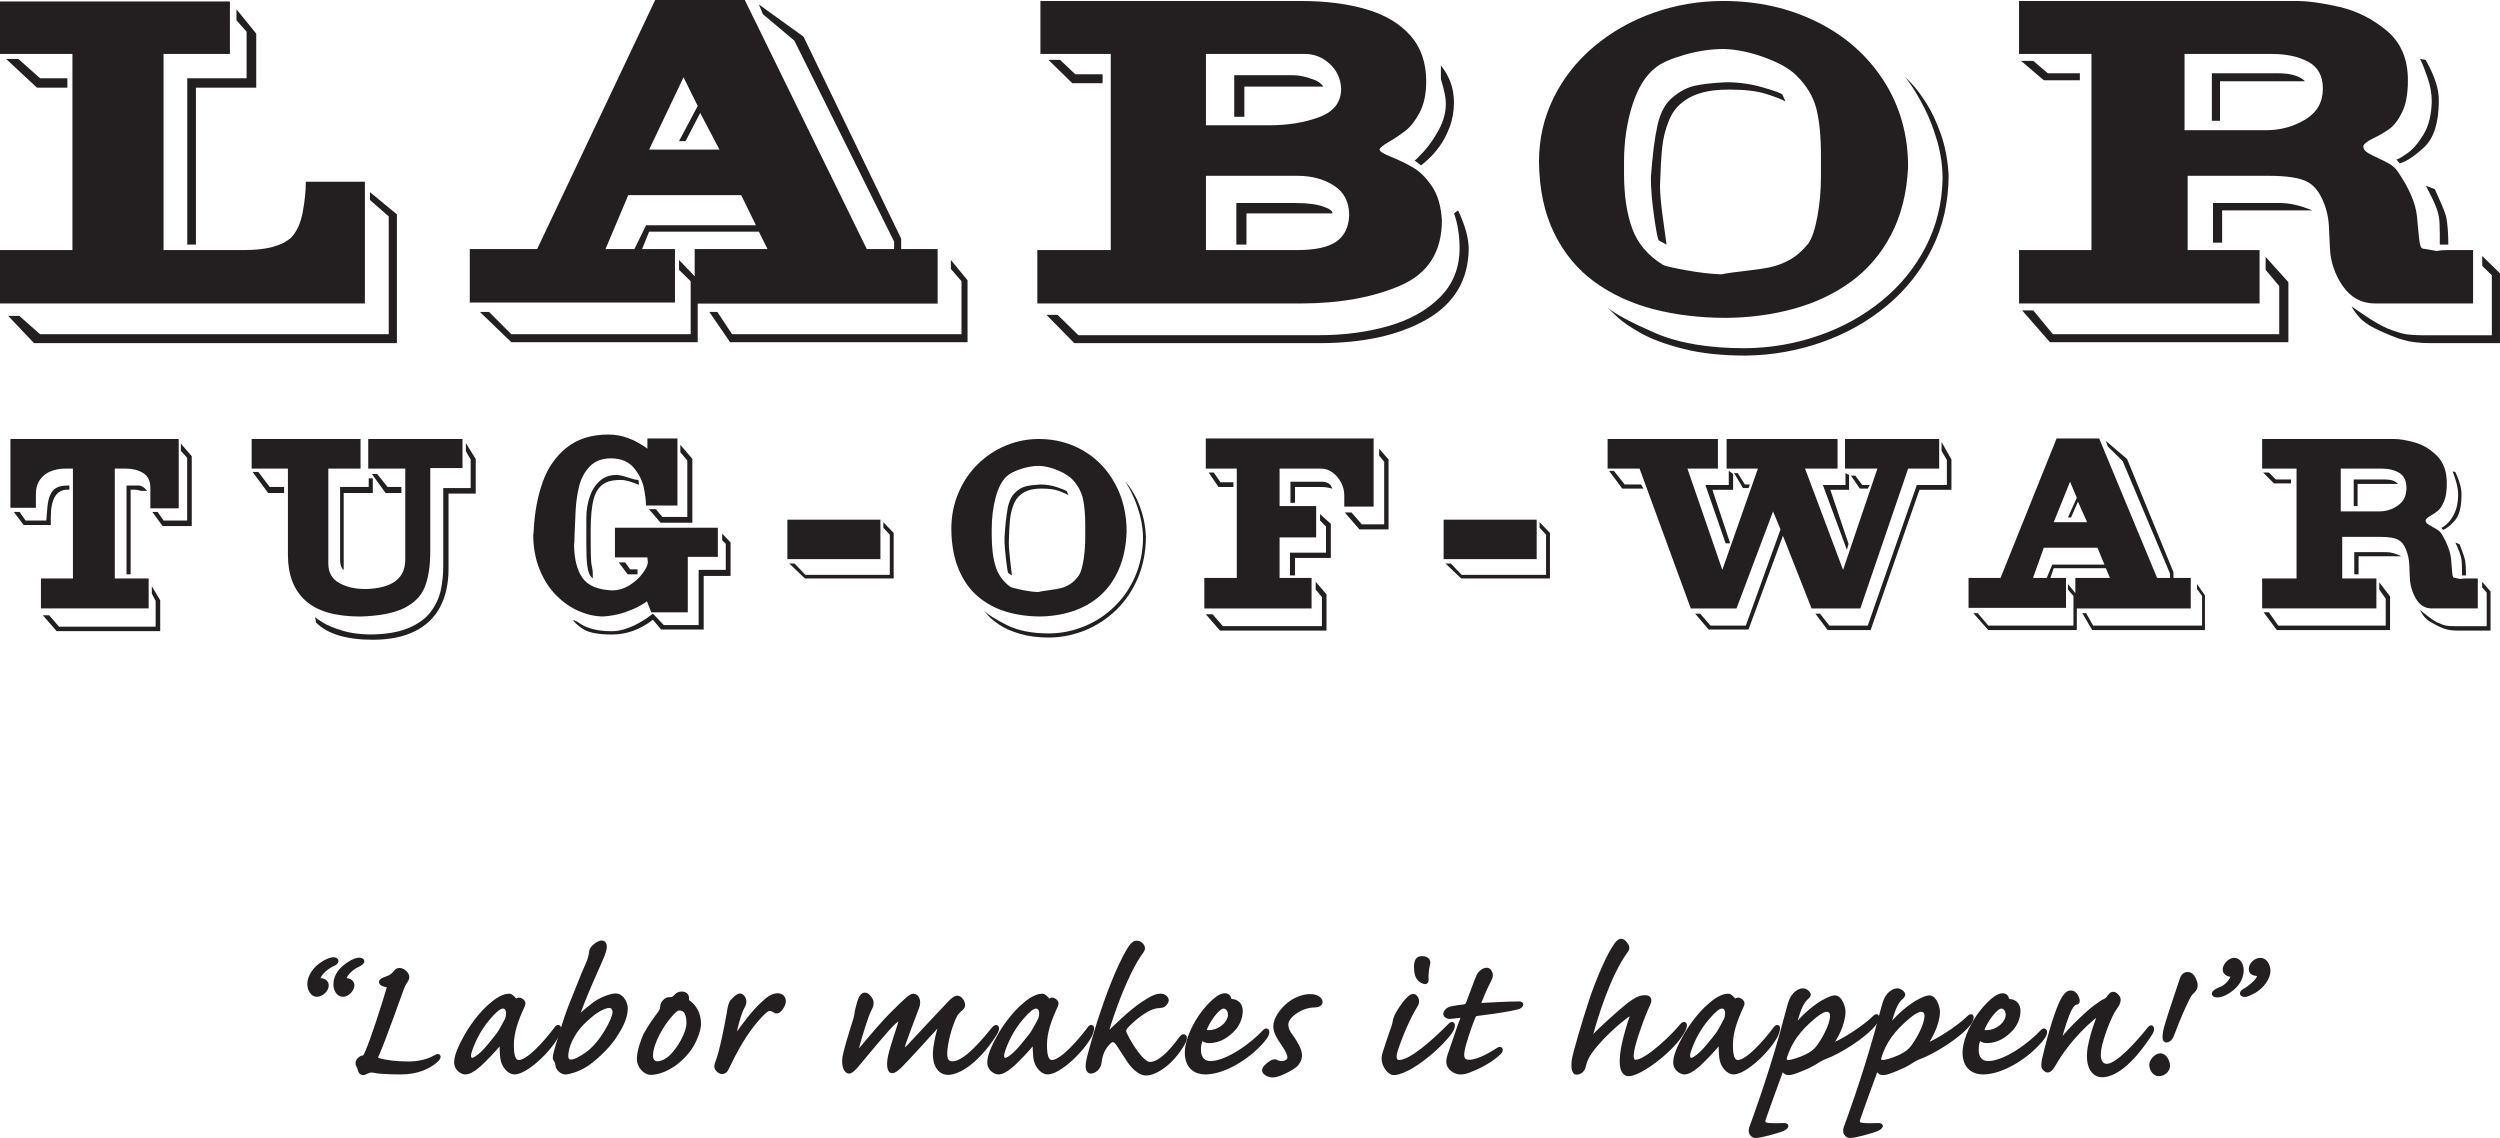 <?xml version="1.0" encoding="UTF-8"?>
<svg xmlns="http://www.w3.org/2000/svg" xmlns:xlink="http://www.w3.org/1999/xlink" width="757.21pt" height="344.67pt" viewBox="0 0 757.21 344.67" version="1.1">
<defs>
<clipPath id="clip1">
  <path d="M 611 0 L 757.211 0 L 757.211 104 L 611 104 Z M 611 0 "/>
</clipPath>
<clipPath id="clip2">
  <path d="M 530 299 L 569 299 L 569 344.672 L 530 344.672 Z M 530 299 "/>
</clipPath>
<clipPath id="clip3">
  <path d="M 524 294 L 575 294 L 575 344.672 L 524 344.672 Z M 524 294 "/>
</clipPath>
<clipPath id="clip4">
  <path d="M 558 299 L 598 299 L 598 344.672 L 558 344.672 Z M 558 299 "/>
</clipPath>
<clipPath id="clip5">
  <path d="M 553 294 L 603 294 L 603 344.672 L 553 344.672 Z M 553 294 "/>
</clipPath>
</defs>
<g id="surface1">
<path style=" stroke:none;fill-rule:nonzero;fill:rgb(13.699%,12.199%,12.5%);fill-opacity:1;" d="M 59.34 74.09 L 56.719 74.09 L 56.719 23.699 L 74.691 23.699 L 74.691 9.598 L 71.621 6.156 L 71.621 2.824 L 77.609 10.184 L 77.609 26.555 L 59.34 26.555 Z M 10.297 103.934 L 2.473 95.672 L 5.84 95.672 L 12.129 101.227 L 117.742 101.227 L 117.742 65.555 L 112.055 60.574 L 112.055 58.195 L 120.215 64.934 L 120.215 103.934 Z M 5.543 17.84 L 12.129 23.699 L 20.406 23.699 L 20.406 26.555 L 11.195 26.555 L 1.836 17.84 Z M 0 75.734 L 21.938 75.734 L 21.938 16.336 L 0 16.336 L 0 0.441 L 69.637 0.441 L 69.637 16.336 L 49.531 16.336 L 49.531 75.734 L 74.086 75.734 C 80.672 75.734 85.363 74.492 88.156 72 C 89.902 70.172 91.082 67.582 91.691 64.238 C 92.305 60.895 92.609 58.023 92.609 55.633 L 92.609 55.047 L 110.52 55.047 L 110.52 91.922 L 0 91.922 L 0 75.734 "/>
<path style=" stroke:none;fill-rule:nonzero;fill:rgb(13.699%,12.199%,12.5%);fill-opacity:1;" d="M 221.133 103.641 L 214.844 94.488 L 217.277 94.488 L 221.734 101.227 L 291.219 101.227 L 291.219 85.184 L 288 81.449 L 288 78.738 L 293.055 84.891 L 293.055 103.641 Z M 217.914 45.305 L 212.074 34.207 L 207.645 42.742 L 205.672 42.742 L 211.324 32.086 L 207.031 23.406 L 196.613 45.305 Z M 192.156 75.441 L 195.676 68.23 L 228.957 68.23 L 224.504 59.109 L 190.285 59.109 L 183.395 75.441 Z M 205.672 78.738 L 210.406 83.684 L 210.406 75.441 L 232.477 75.441 L 229.855 70.172 L 196.609 70.172 L 194.477 75.441 L 204.438 75.441 L 204.438 91.629 L 142.289 91.629 L 142.289 75.441 L 162.691 75.441 L 198.445 0.004 L 225.59 0.004 L 262.543 75.441 L 270.816 75.441 L 270.816 73.195 L 240.602 12.305 L 231.094 4.324 L 229.855 1.359 L 243.371 11.102 L 272.949 72.293 L 272.949 75.441 L 283.992 75.441 L 283.992 91.961 L 211.324 91.961 L 211.324 103.641 L 154.867 103.641 L 145.359 94.488 L 148.129 94.488 L 154.875 101.227 L 209.191 101.227 L 209.191 85.184 L 205.672 81.742 L 205.672 78.738 "/>
<path style=" stroke:none;fill-rule:nonzero;fill:rgb(13.699%,12.199%,12.5%);fill-opacity:1;" d="M 440.395 30.73 C 440.395 33.586 439.953 36.18 439.066 38.512 C 438.18 40.844 437.121 42.84 435.883 44.5 C 434.648 46.16 433.465 47.484 432.328 48.473 C 431.191 49.461 430.562 50.004 430.438 50.102 L 428.453 48.602 C 428.652 48.602 429.582 47.691 431.242 45.871 C 432.902 44.055 434.43 41.844 435.828 39.242 C 437.227 36.645 437.926 34.012 437.926 31.352 C 437.926 29.617 437.426 27.164 436.426 23.992 L 436.426 19.777 C 436.426 19.758 436.781 20.262 437.496 21.301 C 438.207 22.336 438.844 23.605 439.402 25.109 C 439.965 26.609 440.297 28.484 440.395 30.73 Z M 374.465 74.09 L 374.465 61.492 L 392.398 61.492 C 396.191 61.492 399.102 61.895 401.121 62.699 C 402.77 63.262 403.594 63.906 403.594 64.641 L 377.535 64.641 L 377.535 74.09 Z M 373.832 35.379 L 373.832 22.781 L 391.801 22.781 C 393.547 22.781 395.742 23.281 398.391 24.285 C 399.113 24.625 399.676 24.992 400.074 25.383 C 400.473 25.773 400.723 26.055 400.824 26.227 L 376.898 26.227 L 376.898 35.379 Z M 365.258 75.734 L 393 75.734 C 398.391 75.734 402.309 74.883 404.754 73.172 C 407.199 71.465 408.5 68.816 408.648 65.227 C 408.648 61.199 407.113 58.195 404.043 56.219 C 400.973 54.238 397.293 53.25 393 53.25 L 365.258 53.25 Z M 395.172 16.336 L 365.258 16.336 L 365.258 37.941 L 384.574 37.941 C 390.141 37.941 395.137 37.121 399.57 35.473 C 404 33.824 406.215 30.949 406.215 26.848 C 406.066 23.82 404.902 21.312 402.734 19.32 C 400.562 17.332 398.039 16.336 395.172 16.336 Z M 324.785 25.199 L 317.559 18.133 L 321.078 18.133 L 325.684 22.488 L 333.957 22.488 L 333.957 25.199 Z M 325.383 103.934 L 316.961 95.367 L 320.332 95.367 L 326.621 101.52 L 399.586 101.52 C 407.051 101.52 413.988 100.609 420.402 98.789 C 426.816 96.977 432.027 94.09 436.035 90.141 C 440.039 86.188 442.055 81.238 442.082 75.285 C 442.082 71.262 441.52 67.715 440.395 64.641 L 441.633 63.727 C 443.777 68.289 444.852 72.195 444.852 75.441 C 444.703 84.867 440.453 91.973 432.102 96.758 C 423.754 101.543 412.914 103.934 399.586 103.934 Z M 314.191 75.734 L 336.43 75.734 L 336.43 16.336 L 315.125 16.336 L 315.125 0.297 L 393.934 0.297 C 401.473 0.297 408.094 1.133 413.797 2.805 C 419.5 4.477 423.953 7.121 427.16 10.734 C 430.367 14.348 431.973 18.961 431.973 24.578 C 431.973 28.41 431.316 31.566 430.008 34.043 C 428.695 36.523 427.293 38.348 425.793 39.52 C 424.297 40.691 422.602 41.832 420.703 42.941 C 418.805 44.055 417.859 44.84 417.859 45.305 C 417.859 45.84 419.012 46.574 421.32 47.504 C 423.629 48.43 425.82 49.484 427.891 50.672 C 429.961 51.855 431.891 53.754 433.676 56.363 C 435.461 58.977 436.477 62.43 436.727 66.727 C 436.727 76.262 432.547 82.844 424.184 86.473 C 415.824 90.105 405.641 91.922 393.637 91.922 L 314.191 91.922 L 314.191 75.734 "/>
<path style=" stroke:none;fill-rule:nonzero;fill:rgb(13.699%,12.199%,12.5%);fill-opacity:1;" d="M 523.324 27.141 C 517.738 27.141 513.402 28.238 510.309 30.438 C 508.164 31.879 506.562 33.891 505.504 36.48 C 504.441 39.066 503.762 41.758 503.465 44.555 C 503.164 47.348 502.941 51.25 502.789 56.254 C 502.789 58.695 503.121 62.242 503.781 66.891 C 504.445 71.543 504.773 73.941 504.773 74.09 L 502.492 72.879 C 502.168 72.734 501.672 70.324 501.012 65.648 C 500.352 60.973 500.02 57.035 500.02 53.836 C 500.469 47.297 501.137 42.004 502.023 37.961 C 502.91 33.922 504.547 31.012 506.945 29.227 C 509.012 27.52 511.195 26.422 513.488 25.934 C 515.785 25.441 518.914 25.102 522.879 24.906 C 526.598 24.906 530.242 25.418 533.82 26.445 C 537.402 27.469 539.414 28.203 539.863 28.641 L 540.789 30.73 C 539.742 30.117 537.816 29.367 535.012 28.477 C 532.207 27.586 528.621 27.141 524.258 27.141 Z M 522.242 14.836 C 518.301 14.836 514.297 15.422 510.23 16.594 C 506.164 17.766 503.273 19.035 501.551 20.402 C 498.434 22.797 496.043 26.641 494.383 31.938 C 492.727 37.234 491.895 42.887 491.895 48.895 L 491.895 52.629 C 491.895 59.172 492.719 64.699 494.367 69.219 C 496.012 73.734 499.129 77.41 503.723 80.242 C 504.344 80.582 506.641 81.113 510.605 81.836 C 514.574 82.555 518.152 82.977 521.348 83.098 C 522.969 82.758 525.348 82.414 528.492 82.07 C 531.633 81.73 534.207 81.348 536.215 80.918 C 538.223 80.492 540.199 79.734 542.145 78.648 C 544.09 77.562 545.938 75.945 547.684 73.797 C 548.828 72.184 549.758 69.434 550.469 65.539 C 551.18 61.645 551.535 57.645 551.535 53.543 L 551.535 47.098 C 551.535 41.266 551.066 36.523 550.133 32.871 C 549.199 29.223 547.16 25.859 544.016 22.781 C 541.973 20.781 538.805 18.992 534.516 17.418 C 530.223 15.844 526.133 14.98 522.242 14.836 Z M 528.547 105.473 C 536.262 105.398 543.699 104.125 550.863 101.645 C 558.023 99.164 564.406 95.637 570.012 91.055 C 575.613 86.477 580.039 81.035 583.285 74.734 C 586.527 68.434 588.227 61.57 588.375 54.145 C 588.375 50.309 587.84 46.531 586.766 42.805 C 585.691 39.078 584.41 35.758 582.926 32.84 C 581.441 29.922 580.074 27.562 578.828 25.77 C 577.578 23.973 576.867 23.074 576.691 23.074 C 577.066 23.32 577.898 24.133 579.184 25.512 C 580.469 26.891 581.91 28.832 583.508 31.336 C 585.105 33.836 586.551 36.93 587.852 40.617 C 589.148 44.305 589.934 48.418 590.211 52.957 C 590.211 61.062 588.535 68.496 585.191 75.262 C 581.844 82.023 577.277 87.805 571.484 92.602 C 565.691 97.398 559.125 101.086 551.785 103.66 C 544.445 106.234 536.793 107.586 528.828 107.707 C 521.52 107.707 515.184 107.023 509.816 105.656 C 504.453 104.289 500.172 102.703 496.965 100.895 C 493.758 99.09 491.383 97.453 489.836 95.988 C 488.289 94.523 487.289 93.57 486.844 93.133 C 489.363 95.188 494.172 97.758 501.273 100.844 C 508.375 103.93 517.465 105.473 528.547 105.473 Z M 522.879 96.281 C 515.02 96.281 507.715 95.414 500.965 93.68 C 494.215 91.949 488.238 89.199 483.039 85.441 C 477.836 81.684 473.734 76.742 470.742 70.629 C 467.746 64.512 466.215 57.266 466.137 48.895 C 466.137 42.031 467.617 35.605 470.574 29.613 C 473.531 23.617 477.633 18.426 482.875 14.031 C 488.113 9.637 494.105 6.246 500.844 3.867 C 507.582 1.488 514.621 0.297 521.961 0.297 C 532.367 0.297 541.84 2.414 550.375 6.652 C 558.91 10.887 565.637 16.832 570.555 24.484 C 575.473 32.141 577.93 40.824 577.93 50.539 C 577.555 58.426 575.84 65.281 572.781 71.105 C 569.723 76.926 565.672 81.668 560.629 85.332 C 555.586 88.992 549.844 91.715 543.402 93.496 C 536.961 95.281 530.121 96.207 522.879 96.281 "/>
<g clip-path="url(#clip1)" clip-rule="nonzero">
<path style=" stroke:none;fill-rule:nonzero;fill:rgb(13.699%,12.199%,12.5%);fill-opacity:1;" d="M 734.699 56.254 L 737.461 57.277 C 737.461 57.328 737.969 58.469 738.984 60.703 C 740 62.938 740.656 64.652 740.953 65.848 C 741.352 68.047 741.551 70.793 741.551 74.09 L 738.977 74.09 L 738.977 70.793 C 738.977 68.301 738.875 66.559 738.676 65.555 C 738.426 64.043 737.703 62.082 736.5 59.68 C 735.297 57.273 734.699 56.133 734.699 56.254 Z M 736.543 30.73 C 736.543 28.359 736.102 25.914 735.223 23.387 C 734.348 20.859 733.605 19.012 733.004 17.84 L 734.699 18.133 C 734.699 18.105 735.07 18.816 735.812 20.258 C 736.555 21.695 737.219 23.297 737.801 25.055 C 738.383 26.812 738.676 28.605 738.676 30.438 C 738.676 37.125 737.195 41.844 734.238 44.59 C 731.281 47.336 728.816 48.965 726.844 49.48 L 725.797 48.309 C 726.246 48.309 727.355 47.684 729.121 46.441 C 730.887 45.195 732.539 43.273 734.082 40.672 C 735.621 38.07 736.441 34.758 736.543 30.73 Z M 723.324 99.57 C 725.645 100.477 727.469 101.035 728.805 101.242 C 730.137 101.449 732.188 101.555 734.957 101.555 L 754.738 101.555 L 754.738 83.375 L 751.824 80.523 L 751.824 77.527 L 757.207 82.789 L 757.207 103.934 L 736.203 103.934 C 732.961 103.934 730.215 103.617 727.969 102.98 C 725.723 102.344 722.902 101.203 719.508 99.562 C 717.234 98.461 715.531 97.23 714.398 95.871 C 713.262 94.512 712.555 93.492 712.281 92.805 C 712.23 92.805 713.566 93.727 716.289 95.562 C 719.008 97.402 721.355 98.738 723.324 99.57 Z M 700.34 63.727 L 673.047 63.727 L 673.047 73.504 L 670.277 73.504 L 670.277 61.492 L 690.68 61.492 C 693.523 61.492 696.746 62.234 700.34 63.727 Z M 669.938 36.594 L 669.938 22.195 L 690.031 22.195 C 693.832 22.195 696.543 23.004 698.168 24.613 L 672.41 24.613 L 672.41 36.594 Z M 688.059 16.336 L 661.664 16.336 L 661.664 39.445 L 686.223 39.445 C 690.641 39.445 694.637 38.371 698.203 36.223 C 701.773 34.074 703.559 30.949 703.559 26.848 C 703.559 22.988 702.074 20.273 699.102 18.699 C 696.133 17.125 692.453 16.336 688.059 16.336 Z M 620.895 103.641 L 612.473 94.02 L 615.84 94.02 L 621.793 101.227 L 690.344 101.227 L 690.344 86.66 L 686.223 81.73 L 686.223 77.82 L 693.113 85.457 L 693.113 103.641 Z M 619.059 24.316 L 612.133 18.426 L 615.84 18.426 L 620.258 22.195 L 629.953 22.195 L 629.953 24.316 Z M 715.801 44.242 C 715.801 44.949 716.125 45.543 716.773 46.02 C 717.422 46.496 718.477 47.062 719.938 47.723 C 721.398 48.383 722.625 48.996 723.625 49.57 C 724.625 50.145 725.445 50.871 726.098 51.75 C 729.652 56.879 731.641 61.48 732.066 65.555 L 732.406 69.289 C 732.504 70.172 732.598 71.078 732.688 72.02 C 732.773 72.961 732.898 73.715 733.062 74.289 C 733.227 74.863 733.469 75.199 733.793 75.297 C 734.59 75.395 736.008 75.641 738.051 76.027 C 738.969 75.836 740.141 75.734 741.559 75.734 L 749.059 75.734 L 749.059 91.922 L 719.496 91.922 C 715.332 91.922 712.031 90.164 709.598 86.656 C 707.168 83.145 705.863 79.254 705.688 74.984 L 705.391 68.547 C 705.238 65.594 704.559 62.832 703.352 60.258 C 702.141 57.688 700.625 55.949 698.805 55.047 C 696.559 53.852 692.664 53.25 687.121 53.25 L 662.602 53.25 L 662.602 75.734 L 684.391 75.734 L 684.391 91.922 L 611.535 91.922 L 611.535 75.734 L 633.473 75.734 L 633.473 16.336 L 611.535 16.336 L 611.535 0.297 L 695.434 0.297 C 699.027 0.297 703.426 0.902 708.633 2.109 C 713.836 3.316 718.582 5.703 722.875 9.27 C 727.168 12.836 729.316 17.84 729.316 24.285 C 729.316 28.387 728.73 31.629 727.555 34.008 C 726.383 36.387 725.098 38.07 723.699 39.059 C 722.301 40.051 720.688 40.988 718.852 41.883 C 717.016 42.773 716 43.559 715.801 44.242 "/>
</g>
<path style=" stroke:none;fill-rule:nonzero;fill:rgb(13.699%,12.199%,12.5%);fill-opacity:1;" d="M 47.727 155.051 L 49.543 157.652 L 56.691 157.652 L 56.691 138.66 L 54.789 136.57 L 54.789 134.379 L 58.078 138.172 L 58.078 159.336 L 49.258 159.336 L 46.129 155.051 Z M 44.598 148.672 L 42.855 148.672 C 42.645 148.672 42.355 148.609 41.992 148.496 C 41.633 148.379 41.309 148.32 41.023 148.32 L 39.566 148.32 L 39.566 173.957 L 38.324 173.957 L 38.324 147.07 L 42.031 147.07 C 42.816 147.07 43.672 147.605 44.598 148.672 Z M 17.145 191.16 L 12.984 186.363 L 14.887 186.363 L 17.875 189.809 L 47.141 189.809 L 47.141 182 L 45.984 179.812 L 45.984 177.562 L 48.527 181.836 L 48.527 191.16 Z M 7.152 159.008 L 4.184 155.051 L 5.926 155.051 L 7.738 157.652 L 14.016 157.652 L 14.156 156.055 C 14.227 155.301 14.285 154.617 14.328 154.004 C 14.367 153.387 14.445 152.762 14.559 152.125 C 14.668 151.488 14.816 150.922 14.992 150.426 C 15.172 149.926 15.449 149.395 15.828 148.836 C 16.73 147.656 18.211 147.07 20.273 147.07 L 21.004 147.07 L 21.004 148.32 L 20.418 148.32 C 17.062 148.32 15.383 151.125 15.383 156.73 L 15.383 159.008 Z M 3.152 132.961 L 54.129 132.961 L 54.129 153.961 L 45.543 153.961 L 45.543 147.828 C 45.543 145.684 44.82 144.164 43.371 143.277 C 41.926 142.391 40.195 141.941 38.18 141.941 L 34.766 141.941 L 34.766 175.207 L 45.027 175.207 L 45.027 184.273 L 12.398 184.273 L 12.398 175.207 L 22.09 175.207 L 22.09 141.941 L 19.688 141.941 C 18.133 141.941 16.695 142.211 15.367 142.742 C 14.039 143.277 12.957 144.125 12.121 145.285 C 11.285 146.449 10.867 147.91 10.867 149.676 L 10.867 153.797 L 3.152 153.797 L 3.152 132.961 "/>
<path style=" stroke:none;fill-rule:nonzero;fill:rgb(13.699%,12.199%,12.5%);fill-opacity:1;" d="M 117.363 147.48 L 121.578 147.48 L 121.578 149.324 L 116.777 149.324 L 112.633 143.543 L 114.234 143.543 Z M 104.098 172.441 L 103.957 172.605 C 103.328 171.879 103.016 170.898 103.016 169.672 L 103.016 147.48 L 111.672 147.48 L 111.672 144.879 L 112.918 144.879 L 112.918 149.324 L 104.098 149.324 Z M 111.832 192.168 C 116.598 192.168 120.504 191.539 123.551 190.289 C 126.598 189.039 128.887 187.398 130.426 185.359 C 131.957 183.324 132.98 181.145 133.492 178.812 C 134 176.484 134.254 173.992 134.254 171.344 L 134.254 147.828 L 142.559 147.828 L 142.559 139.176 L 141.102 136.652 L 141.102 134.215 L 144.09 139.012 L 144.09 149.512 L 135.855 149.512 L 135.855 172.273 C 135.855 176.762 135.008 180.609 133.312 183.828 C 131.617 187.051 129.055 189.512 125.621 191.215 C 122.191 192.914 117.957 193.77 112.918 193.77 C 104.941 193.77 99.211 192.031 95.723 188.566 L 95.441 186.895 C 95.723 187.223 96.531 187.789 97.867 188.605 C 99.199 189.422 101.074 190.203 103.492 190.957 C 105.914 191.711 108.691 192.113 111.832 192.168 Z M 81.23 149.324 L 76.504 142.949 L 78.246 142.949 L 81.676 147.48 L 86.051 147.48 L 86.051 149.324 Z M 76.219 132.961 L 109.203 132.961 L 109.203 141.941 L 99.441 141.941 L 99.441 170.676 C 99.441 173.383 100.535 175.348 102.73 176.57 C 104.922 177.797 107.566 178.406 110.66 178.406 C 118.723 178.215 122.75 175.246 122.75 169.508 L 122.75 141.941 L 111.531 141.941 L 111.531 132.961 L 140.09 132.961 L 140.09 141.777 L 130.324 141.777 L 130.324 166.914 C 130.324 171.332 129.785 174.922 128.707 177.684 C 127.629 180.445 125.547 182.605 122.457 184.156 C 119.371 185.711 114.926 186.566 109.129 186.734 C 101.555 186.734 96.008 185.121 92.488 181.898 C 88.969 178.68 87.207 174.074 87.207 168.082 L 87.207 141.941 L 76.219 141.941 L 76.219 132.961 "/>
<path style=" stroke:none;fill-rule:nonzero;fill:rgb(13.699%,12.199%,12.5%);fill-opacity:1;" d="M 200.086 158.328 L 196.531 154.207 L 198.645 154.207 L 200.602 156.566 L 208.176 156.566 L 208.176 139.484 L 206.059 136.965 L 206.059 134.719 L 209.707 138.988 L 209.707 158.328 Z M 190.84 172.441 L 193.098 172.441 L 193.098 173.957 L 190.109 173.957 L 187.426 170.348 L 189.383 170.348 Z M 193.398 145.379 L 193.543 146.887 C 193.707 146.887 193.066 146.633 191.621 146.129 C 190.176 145.621 188.973 145.367 188.012 145.367 C 186.02 145.367 184.484 145.648 183.406 146.211 C 181.676 147.113 180.492 148.707 179.859 150.992 C 179.227 153.273 178.91 156.441 178.91 160.492 L 178.91 162.938 C 178.91 166.629 178.957 169.035 179.051 170.156 C 179.086 170.555 179.176 171.105 179.324 171.812 C 179.473 172.516 179.547 173.113 179.547 173.609 L 179.547 175.207 C 179.477 175.152 179.332 175.02 179.113 174.809 C 178.895 174.598 178.66 174.199 178.418 173.617 C 178.176 173.035 177.996 172.277 177.875 171.352 C 177.688 169.992 177.594 168.059 177.594 165.539 L 177.594 156.883 C 177.594 154.625 177.926 152.496 178.598 150.5 C 179.266 148.504 180.285 146.895 181.656 145.68 C 183.023 144.461 184.703 143.852 186.695 143.852 C 187.492 143.852 188.645 144.105 190.156 144.613 C 191.668 145.121 192.746 145.379 193.398 145.379 Z M 173.59 187.719 L 175.031 188.395 C 174.938 188.395 175.309 188.652 176.152 189.168 C 176.992 189.688 178.172 190.148 179.684 190.562 C 181.191 190.977 183.07 191.184 185.309 191.184 C 186.637 191.184 188 190.953 189.398 190.492 C 190.797 190.031 192.066 189.492 193.203 188.867 C 194.344 188.242 195.246 187.695 195.918 187.23 C 196.586 186.766 197.199 186.312 197.758 185.871 L 201.047 189.316 L 211.609 189.316 L 211.609 172.605 L 219.824 172.605 L 219.824 164.707 L 218.738 163.621 L 218.738 161.609 L 221.281 164.297 L 221.281 174.449 L 213.137 174.449 L 213.137 190.672 L 200.246 190.672 L 197.758 187.719 C 193.879 190.695 189.754 192.188 185.379 192.188 C 181.219 192.188 178.289 191.629 176.586 190.508 C 174.887 189.387 173.887 188.453 173.59 187.719 Z M 196.086 168.828 L 186.25 168.828 L 186.25 159.848 L 217.422 159.848 L 217.422 168.664 L 208.32 168.664 L 208.32 185.461 L 197.258 185.461 L 195.941 182.098 C 195.766 182.305 195.082 182.75 193.898 183.441 C 192.711 184.133 191.121 184.816 189.125 185.492 C 187.125 186.168 184.984 186.574 182.695 186.715 C 180.312 186.715 177.879 186.184 175.395 185.121 C 172.914 184.062 170.617 182.477 168.516 180.363 C 166.41 178.254 164.723 175.641 163.457 172.531 C 162.188 169.422 161.535 165.945 161.5 162.105 C 161.594 161.652 161.645 161.18 161.645 160.688 C 161.914 155.246 162.824 150.355 164.371 146.016 C 165.918 141.676 168.348 138.188 171.652 135.555 C 174.961 132.926 179.176 131.609 184.297 131.609 C 188.254 131.609 192.184 133.031 196.086 135.883 L 196.086 132.797 L 205.188 132.797 L 205.188 153.121 L 195.66 153.121 C 195.66 151.711 195.449 149.949 195.027 147.844 C 194.605 145.734 193.617 143.719 192.059 141.797 C 190.5 139.871 188.203 138.883 185.168 138.824 C 182.395 138.824 180.223 139.637 178.66 141.246 C 177.094 142.863 176.016 144.855 175.422 147.223 C 174.832 149.59 174.469 152.109 174.34 154.781 C 174.207 157.461 174.102 159.898 174.02 162.102 C 174.02 163.441 173.973 164.48 173.875 165.223 C 173.957 169.527 174.824 172.82 176.473 175.105 C 178.121 177.391 181.066 178.625 185.309 178.816 C 187.242 178.816 189.031 178.297 190.68 177.258 C 192.328 176.219 193.648 175.02 194.645 173.656 C 195.641 172.301 196.168 171.195 196.227 170.348 L 196.086 168.828 "/>
<path style=" stroke:none;fill-rule:nonzero;fill:rgb(13.699%,12.199%,12.5%);fill-opacity:1;" d="M 243.797 175.207 L 239.066 170.691 L 240.668 170.691 L 243.938 174.121 L 269.508 174.121 L 269.508 161.945 L 267.551 159.852 L 267.551 158.164 L 270.68 161.434 L 270.68 175.207 Z M 238.48 169.344 L 238.48 157.406 L 266.664 157.406 L 266.664 169.344 L 238.48 169.344 "/>
<path style=" stroke:none;fill-rule:nonzero;fill:rgb(13.699%,12.199%,12.5%);fill-opacity:1;" d="M 315.305 147.992 C 312.652 147.992 310.594 148.609 309.125 149.84 C 308.105 150.648 307.344 151.773 306.84 153.223 C 306.34 154.672 306.016 156.18 305.875 157.742 C 305.73 159.312 305.625 161.492 305.555 164.297 C 305.555 165.664 305.711 167.648 306.023 170.254 C 306.34 172.859 306.496 174.203 306.496 174.285 L 305.41 173.609 C 305.258 173.523 305.023 172.176 304.711 169.559 C 304.395 166.941 304.238 164.734 304.238 162.941 C 304.453 159.277 304.77 156.316 305.188 154.055 C 305.609 151.789 306.387 150.16 307.527 149.16 C 308.508 148.203 309.547 147.59 310.637 147.316 C 311.727 147.043 313.211 146.852 315.094 146.742 C 316.859 146.742 318.594 147.027 320.293 147.605 C 321.992 148.18 322.949 148.59 323.16 148.836 L 323.602 150.004 C 323.105 149.66 322.191 149.238 320.855 148.742 C 319.523 148.242 317.824 147.992 315.75 147.992 Z M 314.793 141.105 C 312.922 141.105 311.02 141.434 309.086 142.09 C 307.156 142.742 305.781 143.453 304.965 144.223 C 303.484 145.562 302.348 147.715 301.562 150.68 C 300.773 153.648 300.379 156.812 300.379 160.176 L 300.379 162.27 C 300.379 165.934 300.77 169.027 301.551 171.559 C 302.336 174.086 303.816 176.145 305.996 177.73 C 306.293 177.922 307.383 178.219 309.266 178.621 C 311.148 179.023 312.852 179.262 314.367 179.328 C 315.137 179.141 316.266 178.945 317.762 178.758 C 319.254 178.566 320.477 178.348 321.43 178.109 C 322.383 177.867 323.32 177.445 324.246 176.84 C 325.168 176.23 326.047 175.324 326.875 174.121 C 327.418 173.219 327.859 171.676 328.199 169.496 C 328.535 167.316 328.703 165.074 328.703 162.777 L 328.703 159.172 C 328.703 155.902 328.484 153.246 328.039 151.203 C 327.594 149.156 326.625 147.273 325.133 145.555 C 324.164 144.434 322.656 143.43 320.621 142.551 C 318.582 141.664 316.641 141.188 314.793 141.105 Z M 317.789 191.859 C 321.449 191.816 324.984 191.105 328.387 189.715 C 331.785 188.328 334.82 186.352 337.48 183.785 C 340.141 181.223 342.242 178.176 343.785 174.648 C 345.324 171.117 346.129 167.273 346.203 163.113 C 346.203 160.969 345.945 158.852 345.438 156.766 C 344.926 154.68 344.32 152.82 343.613 151.188 C 342.91 149.551 342.258 148.23 341.668 147.227 C 341.074 146.223 340.734 145.719 340.652 145.719 C 340.832 145.855 341.227 146.309 341.836 147.078 C 342.445 147.855 343.133 148.941 343.891 150.344 C 344.648 151.742 345.336 153.477 345.953 155.539 C 346.57 157.605 346.941 159.906 347.074 162.449 C 347.074 166.988 346.277 171.152 344.691 174.941 C 343.102 178.73 340.93 181.965 338.18 184.648 C 335.43 187.34 332.309 189.402 328.824 190.844 C 325.336 192.285 321.703 193.043 317.922 193.109 C 314.449 193.109 311.438 192.73 308.891 191.965 C 306.344 191.195 304.309 190.309 302.785 189.297 C 301.266 188.285 300.137 187.367 299.402 186.551 C 298.664 185.73 298.191 185.195 297.98 184.949 C 299.176 186.102 301.461 187.539 304.832 189.27 C 308.207 190.996 312.523 191.859 317.789 191.859 Z M 315.094 186.715 C 311.363 186.715 307.891 186.227 304.688 185.258 C 301.48 184.285 298.645 182.746 296.172 180.645 C 293.699 178.535 291.754 175.773 290.332 172.348 C 288.91 168.922 288.18 164.863 288.145 160.176 C 288.145 156.336 288.848 152.734 290.254 149.379 C 291.656 146.023 293.605 143.113 296.094 140.652 C 298.582 138.191 301.43 136.293 304.629 134.961 C 307.828 133.629 311.172 132.961 314.656 132.961 C 319.602 132.961 324.098 134.148 328.152 136.52 C 332.207 138.891 335.402 142.223 337.738 146.508 C 340.074 150.793 341.242 155.656 341.242 161.098 C 341.062 165.516 340.246 169.352 338.797 172.613 C 337.344 175.871 335.418 178.527 333.023 180.578 C 330.629 182.633 327.902 184.156 324.84 185.152 C 321.781 186.152 318.535 186.672 315.094 186.715 "/>
<path style=" stroke:none;fill-rule:nonzero;fill:rgb(13.699%,12.199%,12.5%);fill-opacity:1;" d="M 409.348 155.215 L 412.477 158.82 L 419.25 158.82 L 419.25 139.852 L 417.723 138.008 L 417.723 135.895 L 420.566 139.176 L 420.566 160.34 L 411.746 160.34 L 407.301 155.215 Z M 392.242 152.281 L 390.855 152.281 L 390.855 145.902 L 400.242 145.902 C 402.059 145.902 403.148 146.605 403.516 148.012 C 402.461 147.672 401.32 147.504 400.102 147.504 L 392.242 147.504 Z M 399.816 157.652 L 399.816 155.727 L 403.09 158.656 L 403.09 168.992 L 392.242 168.992 L 392.242 174.285 L 390.711 174.285 L 390.711 167.395 L 401.629 167.395 L 401.629 159.496 Z M 367.613 143.113 L 369.66 146.066 L 373.59 146.066 L 373.59 147.504 L 369.07 147.504 L 366.086 143.113 Z M 369.516 190.996 L 365.215 186.051 L 367.258 186.051 L 370.387 189.645 L 400.387 189.645 L 400.387 180.848 L 398.5 178.57 L 398.5 176.215 L 401.773 180.008 L 401.773 190.996 Z M 364.77 175.043 L 374.602 175.043 L 374.602 141.941 L 365.215 141.941 L 365.215 132.797 L 416.051 132.797 L 416.051 153.449 L 407.16 153.449 L 407.16 150.004 C 407.16 148.68 406.832 147.391 406.184 146.137 C 405.531 144.887 404.668 143.875 403.594 143.102 C 402.523 142.328 401.406 141.941 400.242 141.941 L 387.566 141.941 L 387.566 153.285 L 398.645 153.285 L 398.645 162.777 L 387.566 162.777 L 387.566 175.043 L 397.254 175.043 L 397.254 184.293 L 364.77 184.293 L 364.77 175.043 "/>
<path style=" stroke:none;fill-rule:nonzero;fill:rgb(13.699%,12.199%,12.5%);fill-opacity:1;" d="M 442.566 175.207 L 437.836 170.691 L 439.438 170.691 L 442.707 174.121 L 468.277 174.121 L 468.277 161.945 L 466.324 159.852 L 466.324 158.164 L 469.453 161.434 L 469.453 175.207 Z M 437.25 169.344 L 437.25 157.406 L 465.434 157.406 L 465.434 169.344 L 437.25 169.344 "/>
<path style=" stroke:none;fill-rule:nonzero;fill:rgb(13.699%,12.199%,12.5%);fill-opacity:1;" d="M 561.934 144.059 L 564.051 146.906 L 566.309 146.906 L 565.719 147.992 L 563.32 147.992 L 560.621 144.059 Z M 559.895 164.723 L 559.402 166.566 L 552.121 146.906 L 558.965 146.906 L 558.965 143.297 L 560.051 143.871 L 560.051 148.344 L 554.379 148.344 Z M 553.574 190.836 L 549.855 185.871 L 551.246 185.871 L 554.09 189.48 L 565.719 189.48 L 580.574 146.906 L 589.676 146.906 L 589.676 139.34 L 588.074 136.57 L 588.074 133.887 L 591.062 139.176 L 591.062 148.344 L 581.375 148.344 L 566.59 190.836 Z M 527.922 147.828 L 525.234 143.297 L 526.32 143.297 L 528.508 146.742 L 530.035 146.742 L 529.594 147.828 Z M 524.051 164.559 L 522.66 164.559 L 516.539 146.906 L 523.617 146.906 L 523.617 142.621 L 524.934 143.543 L 524.934 148.344 L 518.656 148.344 Z M 491.363 147.992 L 487.359 142.621 L 488.82 142.621 L 492.09 146.742 L 497.051 146.742 L 497.781 147.992 Z M 540.02 162.281 L 529.594 190.672 L 517.52 190.672 L 513.43 185.871 L 514.957 185.871 L 518.086 189.48 L 528.793 189.48 L 539.289 160.355 L 537.031 154.902 L 525.965 184.293 L 512.113 184.293 L 496.605 141.941 L 486.918 141.941 L 486.918 132.961 L 520.328 132.961 L 520.328 141.941 L 511.098 141.941 L 521.664 172.609 L 532.441 141.941 L 522.957 141.941 L 522.957 132.961 L 556.566 132.961 L 556.566 141.941 L 546.727 141.941 L 558.238 172.609 L 568.633 141.941 L 558.824 141.941 L 558.824 132.961 L 587.344 132.961 L 587.344 141.941 L 577.945 141.941 L 563.461 184.293 L 548.699 184.293 L 540.02 162.281 "/>
<path style=" stroke:none;fill-rule:nonzero;fill:rgb(13.699%,12.199%,12.5%);fill-opacity:1;" d="M 633.688 190.836 L 630.699 185.707 L 631.855 185.707 L 633.973 189.48 L 666.973 189.48 L 666.973 180.496 L 665.445 178.406 L 665.445 176.891 L 667.844 180.336 L 667.844 190.836 Z M 632.156 158.164 L 629.383 151.949 L 627.281 156.73 L 626.344 156.73 L 629.027 150.762 L 626.988 145.902 L 622.039 158.164 Z M 619.922 175.043 L 621.594 171.004 L 637.402 171.004 L 635.285 165.898 L 619.035 165.898 L 615.762 175.043 Z M 626.344 176.891 L 628.59 179.656 L 628.59 175.043 L 639.074 175.043 L 637.828 172.09 L 622.039 172.09 L 621.027 175.043 L 625.758 175.043 L 625.758 184.109 L 596.238 184.109 L 596.238 175.043 L 605.93 175.043 L 622.91 132.797 L 635.801 132.797 L 653.352 175.043 L 657.281 175.043 L 657.281 173.781 L 642.934 139.688 L 638.418 135.219 L 637.828 133.559 L 644.25 139.012 L 658.297 173.277 L 658.297 175.043 L 663.543 175.043 L 663.543 184.293 L 629.027 184.293 L 629.027 190.836 L 602.215 190.836 L 597.695 185.707 L 599.016 185.707 L 602.215 189.48 L 628.016 189.48 L 628.016 180.496 L 626.344 178.57 L 626.344 176.891 "/>
<path style=" stroke:none;fill-rule:nonzero;fill:rgb(13.699%,12.199%,12.5%);fill-opacity:1;" d="M 743.664 164.297 L 744.977 164.871 C 744.977 164.898 745.215 165.535 745.699 166.789 C 746.18 168.039 746.492 169 746.633 169.672 C 746.824 170.898 746.918 172.441 746.918 174.285 L 745.695 174.285 L 745.695 172.441 C 745.695 171.047 745.645 170.066 745.551 169.508 C 745.434 168.656 745.09 167.562 744.52 166.215 C 743.949 164.867 743.664 164.23 743.664 164.297 Z M 744.539 150.004 C 744.539 148.68 744.328 147.309 743.914 145.891 C 743.496 144.477 743.145 143.441 742.859 142.785 L 743.664 142.949 C 743.664 142.938 743.84 143.332 744.191 144.141 C 744.547 144.945 744.859 145.84 745.137 146.824 C 745.414 147.809 745.551 148.816 745.551 149.84 C 745.551 153.586 744.848 156.227 743.445 157.766 C 742.039 159.305 740.867 160.219 739.934 160.504 L 739.434 159.848 C 739.648 159.848 740.176 159.496 741.016 158.801 C 741.852 158.105 742.637 157.027 743.371 155.57 C 744.102 154.113 744.492 152.262 744.539 150.004 Z M 738.262 188.555 C 739.363 189.062 740.23 189.371 740.863 189.488 C 741.496 189.609 742.469 189.664 743.785 189.664 L 753.18 189.664 L 753.18 179.484 L 751.797 177.891 L 751.797 176.211 L 754.352 179.156 L 754.352 190.996 L 744.379 190.996 C 742.836 190.996 741.531 190.82 740.465 190.465 C 739.398 190.109 738.059 189.469 736.449 188.551 C 735.367 187.934 734.559 187.242 734.02 186.484 C 733.48 185.723 733.145 185.148 733.016 184.766 C 732.992 184.766 733.625 185.281 734.918 186.312 C 736.211 187.34 737.324 188.09 738.262 188.555 Z M 727.344 168.48 L 714.383 168.48 L 714.383 173.957 L 713.066 173.957 L 713.066 167.23 L 722.758 167.23 C 724.109 167.23 725.637 167.648 727.344 168.48 Z M 712.906 153.289 L 712.906 145.227 L 722.449 145.227 C 724.254 145.227 725.539 145.676 726.312 146.578 L 714.078 146.578 L 714.078 153.289 Z M 721.512 141.941 L 708.977 141.941 L 708.977 154.887 L 720.641 154.887 C 722.738 154.887 724.637 154.281 726.332 153.078 C 728.023 151.879 728.871 150.129 728.871 147.828 C 728.871 145.672 728.168 144.148 726.758 143.266 C 725.348 142.387 723.598 141.941 721.512 141.941 Z M 689.613 190.836 L 685.609 185.445 L 687.211 185.445 L 690.039 189.48 L 722.598 189.48 L 722.598 181.324 L 720.641 178.562 L 720.641 176.371 L 723.91 180.648 L 723.91 190.836 Z M 688.742 146.41 L 685.449 143.113 L 687.211 143.113 L 689.309 145.227 L 693.914 145.227 L 693.914 146.41 Z M 734.688 157.57 C 734.688 157.969 734.84 158.301 735.148 158.566 C 735.457 158.832 735.957 159.148 736.652 159.52 C 737.344 159.891 737.93 160.234 738.402 160.555 C 738.879 160.875 739.27 161.281 739.578 161.773 C 741.266 164.648 742.211 167.223 742.414 169.508 L 742.574 171.598 C 742.621 172.09 742.664 172.602 742.707 173.125 C 742.75 173.652 742.809 174.074 742.887 174.398 C 742.961 174.719 743.078 174.906 743.234 174.961 C 743.613 175.016 744.285 175.152 745.254 175.371 C 745.691 175.262 746.246 175.207 746.922 175.207 L 750.484 175.207 L 750.484 184.273 L 736.441 184.273 C 734.465 184.273 732.898 183.289 731.742 181.32 C 730.586 179.355 729.969 177.176 729.883 174.785 L 729.742 171.18 C 729.672 169.527 729.348 167.98 728.773 166.539 C 728.199 165.102 727.48 164.129 726.613 163.621 C 725.547 162.949 723.699 162.613 721.066 162.613 L 709.422 162.613 L 709.422 175.207 L 719.77 175.207 L 719.77 184.273 L 685.168 184.273 L 685.168 175.207 L 695.586 175.207 L 695.586 141.941 L 685.168 141.941 L 685.168 132.961 L 725.016 132.961 C 726.723 132.961 728.812 133.301 731.281 133.977 C 733.754 134.652 736.008 135.988 738.047 137.984 C 740.086 139.984 741.105 142.785 741.105 146.395 C 741.105 148.691 740.828 150.508 740.27 151.84 C 739.715 153.172 739.102 154.113 738.438 154.668 C 737.773 155.223 737.008 155.746 736.137 156.246 C 735.266 156.746 734.781 157.188 734.688 157.57 "/>
<path style=" stroke:none;fill-rule:nonzero;fill:rgb(13.699%,12.199%,12.5%);fill-opacity:1;" d="M 103.891 301.406 C 102.215 301.406 101.48 299.59 101.48 298.156 C 101.48 295.301 103.422 293.152 105.902 291.66 C 106.84 291.012 108.113 290.555 108.715 290.555 C 109.184 290.555 109.855 290.688 109.855 291.141 C 109.855 291.66 108.984 292.113 108.516 292.375 C 106.973 292.961 105.031 294.715 104.562 295.949 C 104.293 296.531 104.562 296.73 105.164 296.793 C 106.035 296.859 106.84 297.508 106.84 298.418 C 106.84 299.652 105.434 301.406 103.957 301.406 Z M 95.918 301.406 C 94.512 301.406 93.574 299.652 93.574 298.027 C 93.574 295.754 95.383 293.09 97.727 291.727 C 98.598 291.074 100.207 290.426 100.941 290.426 C 101.344 290.426 102.016 290.555 102.016 291.074 C 102.016 291.465 101.48 291.922 100.809 292.18 C 99.402 292.832 96.988 294.586 96.59 296.273 C 96.52 296.664 96.789 296.793 97.258 296.793 C 98.332 296.859 99.066 297.508 99.066 298.484 C 99.066 299.848 97.527 301.406 95.984 301.406 L 95.918 301.406 "/>
<path style="fill:none;stroke-width:10;stroke-linecap:butt;stroke-linejoin:miter;stroke:rgb(13.699%,12.199%,12.5%);stroke-opacity:1;stroke-miterlimit:4;" d="M 1038.906 432.637 C 1022.148 432.637 1014.805 450.802 1014.805 465.137 C 1014.805 493.692 1034.219 515.177 1059.023 530.098 C 1068.398 536.583 1081.133 541.153 1087.148 541.153 C 1091.836 541.153 1098.555 539.825 1098.555 535.294 C 1098.555 530.098 1089.844 525.567 1085.156 522.95 C 1069.727 517.091 1050.312 499.552 1045.625 487.208 C 1042.93 481.387 1045.625 479.395 1051.641 478.77 C 1060.352 478.106 1068.398 471.622 1068.398 462.52 C 1068.398 450.177 1054.336 432.637 1039.57 432.637 Z M 959.18 432.637 C 945.117 432.637 935.742 450.177 935.742 466.427 C 935.742 489.161 953.828 515.802 977.266 529.434 C 985.977 535.958 1002.07 542.442 1009.414 542.442 C 1013.438 542.442 1020.156 541.153 1020.156 535.958 C 1020.156 532.052 1014.805 527.481 1008.086 524.903 C 994.023 518.38 969.883 500.841 965.898 483.966 C 965.195 480.059 967.891 478.77 972.578 478.77 C 983.32 478.106 990.664 471.622 990.664 461.856 C 990.664 448.223 975.273 432.637 959.844 432.637 Z M 959.18 432.637 " transform="matrix(0.1,0,0,-0.1,0,344.67)"/>
<path style=" stroke:none;fill-rule:nonzero;fill:rgb(13.699%,12.199%,12.5%);fill-opacity:1;" d="M 123.656 322.008 C 127.008 322.008 129.82 321.23 131.965 319.992 C 133.172 319.277 133.238 320.191 132.434 321.031 C 130.156 323.242 126.402 324.934 121.379 324.934 C 118.094 324.934 115.816 324.738 114.676 324.676 C 113.605 324.48 113.004 324.348 112.465 324.348 C 111.797 324.348 111.328 324.676 110.656 324.934 C 109.988 325.391 109.117 325 108.984 324.348 C 108.848 323.828 108.648 323.309 108.379 322.723 C 108.043 322.27 108.113 321.426 108.715 320.84 C 109.184 320.387 109.52 320.191 109.922 320.191 C 110.254 320.191 110.523 319.863 110.859 319.148 C 112.734 314.988 115.883 305.109 117.559 299.461 C 117.762 298.742 117.762 298.484 117.359 298.551 C 116.488 298.484 115.281 298.094 115.281 297.441 C 115.281 296.926 116.086 296.598 116.754 296.34 C 118.094 295.949 119.031 295.301 119.703 294.391 C 120.105 293.867 120.508 293.676 121.043 293.676 C 121.98 293.676 123.055 294.586 123.387 295.43 C 123.59 295.949 123.453 296.598 122.918 297.316 C 122.516 297.836 122.047 298.809 121.781 299.59 C 121.242 300.953 119.434 306.281 117.289 311.871 C 115.816 315.965 114.676 318.691 114.207 319.734 C 113.941 320.316 113.941 320.773 114.676 320.969 C 116.688 321.555 119.902 322.008 123.59 322.008 L 123.656 322.008 "/>
<path style="fill:none;stroke-width:10;stroke-linecap:butt;stroke-linejoin:miter;stroke:rgb(13.699%,12.199%,12.5%);stroke-opacity:1;stroke-miterlimit:4;" d="M 1236.562 226.622 C 1270.078 226.622 1298.203 234.395 1319.648 246.778 C 1331.719 253.927 1332.383 244.786 1324.336 236.387 C 1301.562 214.278 1264.023 197.364 1213.789 197.364 C 1180.938 197.364 1158.164 199.317 1146.758 199.942 C 1136.055 201.895 1130.039 203.223 1124.648 203.223 C 1117.969 203.223 1113.281 199.942 1106.562 197.364 C 1099.883 192.794 1091.172 196.7 1089.844 203.223 C 1088.477 208.419 1086.484 213.614 1083.789 219.473 C 1080.43 224.005 1081.133 232.442 1087.148 238.302 C 1091.836 242.833 1095.195 244.786 1099.219 244.786 C 1102.539 244.786 1105.234 248.067 1108.594 255.216 C 1127.344 296.817 1158.828 395.606 1175.586 452.091 C 1177.617 459.278 1177.617 461.856 1173.594 461.192 C 1164.883 461.856 1152.812 465.762 1152.812 472.286 C 1152.812 477.442 1160.859 480.723 1167.539 483.302 C 1180.938 487.208 1190.312 493.692 1197.031 502.794 C 1201.055 508.028 1205.078 509.942 1210.43 509.942 C 1219.805 509.942 1230.547 500.841 1233.867 492.403 C 1235.898 487.208 1234.531 480.723 1229.18 473.536 C 1225.156 468.341 1220.469 458.614 1217.812 450.802 C 1212.422 437.169 1194.336 383.887 1172.891 327.989 C 1158.164 287.052 1146.758 259.786 1142.07 249.356 C 1139.414 243.536 1139.414 238.966 1146.758 237.012 C 1166.875 231.153 1199.023 226.622 1235.898 226.622 Z M 1236.562 226.622 " transform="matrix(0.1,0,0,-0.1,0,344.67)"/>
<path style=" stroke:none;fill-rule:nonzero;fill:rgb(13.699%,12.199%,12.5%);fill-opacity:1;" d="M 152.266 304.984 C 151.328 304.984 149.918 306.152 148.109 308.297 C 144.895 311.938 143.02 316.355 142.348 318.691 C 141.945 319.93 142.215 320.902 143.086 320.902 C 143.621 320.902 144.625 320.191 145.898 319.086 C 147.039 318.047 148.914 315.77 150.926 313.172 C 151.727 312.066 153.137 309.273 153.402 308.816 C 153.672 308.168 153.871 307.191 153.738 306.41 C 153.605 305.633 153.203 304.984 152.332 304.984 Z M 154.207 301.473 C 154.879 301.473 155.547 302.254 155.949 302.773 C 156.016 303.031 156.285 303.098 156.551 302.902 C 157.02 302.578 157.422 302.578 157.824 302.84 C 158.832 303.422 158.762 304.07 158.43 304.723 C 156.418 309.012 155.145 312.781 155.145 316.484 C 155.145 319.406 155.547 321.555 157.156 321.555 C 159.969 321.555 165.195 315.707 168.41 311.418 C 168.812 310.766 169.418 310.832 169.418 311.352 C 169.418 311.938 169.215 312.715 168.812 313.625 C 166.336 318.367 159.301 324.934 155.816 324.934 C 154.207 324.934 152.266 322.918 151.996 320.254 C 151.863 318.891 151.797 317.07 151.797 316.355 C 151.797 315.898 151.66 315.836 151.258 316.227 C 150.32 317.461 146.57 321.488 144.762 322.984 C 143.152 324.348 141.879 324.934 140.875 324.934 C 140.27 324.934 138.059 324.152 138.059 321.75 C 138.059 320.645 138.461 318.566 140.605 314.668 C 142.348 311.285 145.496 306.934 148.781 304.199 C 151.527 301.797 153.402 301.473 154.141 301.473 L 154.207 301.473 "/>
<path style="fill:none;stroke-width:10;stroke-linecap:butt;stroke-linejoin:miter;stroke:rgb(13.699%,12.199%,12.5%);stroke-opacity:1;stroke-miterlimit:4;" d="M 1522.656 396.856 C 1513.281 396.856 1499.18 385.177 1481.094 363.731 C 1448.945 327.325 1430.195 283.145 1423.477 259.786 C 1419.453 247.403 1422.148 237.677 1430.859 237.677 C 1436.211 237.677 1446.25 244.786 1458.984 255.841 C 1470.391 266.231 1489.141 289.005 1509.258 314.981 C 1517.266 326.036 1531.367 353.966 1534.023 358.536 C 1536.719 365.02 1538.711 374.786 1537.383 382.598 C 1536.055 390.372 1532.031 396.856 1523.32 396.856 Z M 1542.07 431.973 C 1548.789 431.973 1555.469 424.161 1559.492 418.966 C 1560.156 416.387 1562.852 415.723 1565.508 417.677 C 1570.195 420.919 1574.219 420.919 1578.242 418.302 C 1588.32 412.481 1587.617 405.997 1584.297 399.473 C 1564.18 356.583 1551.445 318.887 1551.445 281.856 C 1551.445 252.637 1555.469 231.153 1571.562 231.153 C 1599.688 231.153 1651.953 289.63 1684.102 332.52 C 1688.125 339.044 1694.18 338.38 1694.18 333.184 C 1694.18 327.325 1692.148 319.552 1688.125 310.45 C 1663.359 263.028 1593.008 197.364 1558.164 197.364 C 1542.07 197.364 1522.656 217.52 1519.961 244.161 C 1518.633 257.794 1517.969 275.997 1517.969 283.145 C 1517.969 287.716 1516.602 288.341 1512.578 284.434 C 1503.203 272.091 1465.703 231.817 1447.617 216.856 C 1431.523 203.223 1418.789 197.364 1408.75 197.364 C 1402.695 197.364 1380.586 205.177 1380.586 229.2 C 1380.586 240.255 1384.609 261.036 1406.055 300.02 C 1423.477 333.848 1454.961 377.364 1487.812 404.708 C 1515.273 428.731 1534.023 431.973 1541.406 431.973 Z M 1542.07 431.973 " transform="matrix(0.1,0,0,-0.1,0,344.67)"/>
<path style=" stroke:none;fill-rule:nonzero;fill:rgb(13.699%,12.199%,12.5%);fill-opacity:1;" d="M 171.625 319.801 C 171.625 321.102 172.23 321.426 172.969 321.426 C 173.973 321.426 175.781 320.578 177.992 318.957 C 182.281 315.77 186.031 308.621 186.031 306.543 C 186.031 305.633 185.562 304.785 184.492 304.785 C 183.418 304.785 181.008 305.824 178.797 307.777 C 176.449 309.727 174.777 311.547 173.367 314.082 C 172.633 315.383 171.695 317.523 171.625 319.734 Z M 186.5 301.406 C 188.645 301.406 189.648 304.137 189.648 305.371 C 189.648 308.492 187.84 311.609 185.965 314.402 C 183.621 317.785 179.531 321.426 177.121 322.855 C 175.109 324.09 172.43 324.934 171.227 324.934 C 170.02 324.934 168.746 323.566 168.746 322.723 C 168.68 322.074 168.543 321.555 168.277 321.23 C 167.875 320.773 167.875 320.316 168.008 319.672 C 168.145 318.629 170.957 308.945 172.969 304.008 C 174.844 299.395 176.719 294.52 177.789 292.242 C 178.461 290.75 178.797 289.516 178.93 288.348 C 178.996 287.633 179.332 287.109 179.934 286.59 C 180.473 286.07 181.477 285.355 182.281 285.355 C 183.285 285.355 183.555 286.59 183.016 288.277 C 182.684 289.449 181.207 292.637 178.996 297.703 C 177.523 301.082 175.379 306.477 175.109 307.32 C 174.777 308.23 175.043 308.23 175.715 307.516 C 176.383 306.934 179.465 304.199 181.273 303.16 C 183.086 302.125 185.227 301.406 186.434 301.406 L 186.5 301.406 "/>
<path style="fill:none;stroke-width:10;stroke-linecap:butt;stroke-linejoin:miter;stroke:rgb(13.699%,12.199%,12.5%);stroke-opacity:1;stroke-miterlimit:4;" d="M 1716.25 248.692 C 1716.25 235.684 1722.305 232.442 1729.688 232.442 C 1739.727 232.442 1757.812 240.919 1779.922 257.13 C 1822.812 289.005 1860.312 360.489 1860.312 381.27 C 1860.312 390.372 1855.625 398.848 1844.922 398.848 C 1834.18 398.848 1810.078 388.458 1787.969 368.927 C 1764.492 349.434 1747.773 331.231 1733.672 305.88 C 1726.328 292.872 1716.953 271.466 1716.25 249.356 Z M 1865 432.637 C 1886.445 432.637 1896.484 405.333 1896.484 392.989 C 1896.484 361.778 1878.398 330.606 1859.648 302.677 C 1836.211 268.848 1795.312 232.442 1771.211 218.145 C 1751.094 205.802 1724.297 197.364 1712.266 197.364 C 1700.195 197.364 1687.461 211.036 1687.461 219.473 C 1686.797 225.958 1685.43 231.153 1682.773 234.395 C 1678.75 238.966 1678.75 243.536 1680.078 249.981 C 1681.445 260.411 1709.57 357.247 1729.688 406.622 C 1748.438 452.755 1767.188 501.505 1777.891 524.278 C 1784.609 539.2 1787.969 551.544 1789.297 563.223 C 1789.961 570.372 1793.32 575.606 1799.336 580.802 C 1804.727 585.997 1814.766 593.145 1822.812 593.145 C 1832.852 593.145 1835.547 580.802 1830.156 563.927 C 1826.836 552.208 1812.07 520.333 1789.961 469.669 C 1775.234 435.88 1753.789 381.934 1751.094 373.497 C 1747.773 364.395 1750.43 364.395 1757.148 371.544 C 1763.828 377.364 1794.648 404.708 1812.734 415.098 C 1830.859 425.45 1852.266 432.637 1864.336 432.637 Z M 1865 432.637 " transform="matrix(0.1,0,0,-0.1,0,344.67)"/>
<path style=" stroke:none;fill-rule:nonzero;fill:rgb(13.699%,12.199%,12.5%);fill-opacity:1;" d="M 197.289 319.801 C 197.289 321.102 198.023 321.941 199.031 321.941 C 200.234 321.941 201.777 321.359 203.25 319.93 C 205.461 317.852 208.41 312.977 208.41 309.922 C 208.41 308.035 208.074 305.566 205.797 305.566 C 204.926 305.566 204.121 306.348 202.914 307.777 C 200.77 310.184 197.289 315.836 197.289 319.734 Z M 193.402 320.773 C 193.402 318.434 194.473 315.445 195.344 313.43 C 196.348 311.48 198.895 307.844 199.633 306.934 C 200.102 306.219 200.438 305.762 200.438 304.984 C 200.504 304.07 200.84 303.555 201.375 303.098 C 201.777 302.645 202.312 302.512 203.051 302.512 C 203.719 302.512 204.055 302.254 204.523 301.797 C 204.992 301.148 205.664 300.82 206.465 300.82 C 207.805 300.82 208.207 301.605 208.207 302.445 C 208.207 302.773 208.141 303.16 208.543 303.422 C 210.152 304.527 211.828 306.609 211.828 310.184 C 211.828 312 210.418 316.027 208.277 318.566 C 204.656 323.051 200.168 325.062 197.02 325.062 C 195.41 325.062 193.402 323.051 193.402 320.84 L 193.402 320.773 "/>
<path style="fill:none;stroke-width:10;stroke-linecap:butt;stroke-linejoin:miter;stroke:rgb(13.699%,12.199%,12.5%);stroke-opacity:1;stroke-miterlimit:4;" d="M 1972.891 248.692 C 1972.891 235.684 1980.234 227.286 1990.312 227.286 C 2002.344 227.286 2017.773 233.106 2032.5 247.403 C 2054.609 268.184 2084.102 316.934 2084.102 347.481 C 2084.102 366.348 2080.742 391.036 2057.969 391.036 C 2049.258 391.036 2041.211 383.223 2029.141 368.927 C 2007.695 344.864 1972.891 288.341 1972.891 249.356 Z M 1934.023 238.966 C 1934.023 262.364 1944.727 292.247 1953.438 312.403 C 1963.477 331.895 1988.945 368.262 1996.328 377.364 C 2001.016 384.512 2004.375 389.083 2004.375 396.856 C 2005.039 405.997 2008.398 411.153 2013.75 415.723 C 2017.773 420.255 2023.125 421.583 2030.508 421.583 C 2037.188 421.583 2040.547 424.161 2045.234 428.731 C 2049.922 435.216 2056.641 438.497 2064.648 438.497 C 2078.047 438.497 2082.07 430.645 2082.07 422.247 C 2082.07 418.966 2081.406 415.098 2085.43 412.481 C 2101.523 401.427 2118.281 380.606 2118.281 344.864 C 2118.281 326.7 2104.18 286.427 2082.773 261.036 C 2046.562 216.192 2001.68 196.075 1970.195 196.075 C 1954.102 196.075 1934.023 216.192 1934.023 238.302 Z M 1934.023 238.966 " transform="matrix(0.1,0,0,-0.1,0,344.67)"/>
<path style=" stroke:none;fill-rule:nonzero;fill:rgb(13.699%,12.199%,12.5%);fill-opacity:1;" d="M 235.547 301.344 C 236.953 301.344 237.688 302.445 237.488 303.617 C 237.355 304.398 236.75 305.438 236.215 305.957 C 235.68 306.543 235.074 306.609 234.676 306.281 C 234.273 306.023 233.734 305.695 233.133 305.695 C 232.195 305.695 230.855 307.129 229.312 308.883 C 225.629 313.105 222.816 318.238 220.27 323.566 C 219.867 324.48 219.332 324.805 218.727 324.805 C 218.191 324.805 217.59 324.48 217.188 323.895 C 216.719 323.309 216.785 322.594 217.188 321.617 C 218.395 318.762 220.066 310.051 220.605 306.934 C 220.938 304.656 221.207 303.684 221.809 303.098 C 222.348 302.512 223.418 301.406 224.086 301.406 C 225.027 301.406 225.629 302.707 225.562 303.484 C 225.562 304.137 225.227 304.656 224.957 305.18 C 224.02 306.934 222.883 311.156 222.613 312.977 C 222.48 313.887 222.746 313.887 223.352 313.105 C 225.16 310.508 228.176 306.477 230.789 304.07 C 232.598 302.316 234.07 301.344 235.477 301.344 L 235.547 301.344 "/>
<path style="fill:none;stroke-width:10;stroke-linecap:butt;stroke-linejoin:miter;stroke:rgb(13.699%,12.199%,12.5%);stroke-opacity:1;stroke-miterlimit:4;" d="M 2355.469 433.262 C 2369.531 433.262 2376.875 422.247 2374.883 410.528 C 2373.555 402.716 2367.5 392.325 2362.148 387.13 C 2356.797 381.27 2350.742 380.606 2346.758 383.887 C 2342.734 386.466 2337.344 389.747 2331.328 389.747 C 2321.953 389.747 2308.555 375.411 2293.125 357.872 C 2256.289 315.645 2228.164 264.317 2202.695 211.036 C 2198.672 201.895 2193.32 198.653 2187.266 198.653 C 2181.914 198.653 2175.898 201.895 2171.875 207.755 C 2167.188 213.614 2167.852 220.762 2171.875 230.528 C 2183.945 259.083 2200.664 346.192 2206.055 377.364 C 2209.375 400.137 2212.07 409.864 2218.086 415.723 C 2223.477 421.583 2234.18 432.637 2240.859 432.637 C 2250.273 432.637 2256.289 419.63 2255.625 411.856 C 2255.625 405.333 2252.266 400.137 2249.57 394.903 C 2240.195 377.364 2228.828 335.137 2226.133 316.934 C 2224.805 307.833 2227.461 307.833 2233.516 315.645 C 2251.602 341.622 2281.758 381.934 2307.891 405.997 C 2325.977 423.536 2340.703 433.262 2354.766 433.262 Z M 2355.469 433.262 " transform="matrix(0.1,0,0,-0.1,0,344.67)"/>
<path style=" stroke:none;fill-rule:nonzero;fill:rgb(13.699%,12.199%,12.5%);fill-opacity:1;" d="M 276.684 301.473 C 277.688 301.473 278.758 302.969 277.887 305.18 C 277.219 306.801 274.137 315.188 273.734 316.355 C 273.602 317.07 273.535 317.461 273.801 317.719 C 274.07 317.914 274.539 317.59 275.141 316.941 C 279.562 312.195 287.133 304.07 288.004 303.227 C 288.875 302.383 289.547 302.059 289.949 302.059 C 290.82 302.059 291.824 303.293 291.824 304.465 C 291.758 305.109 291.422 305.438 290.754 305.957 C 290.352 306.348 289.883 306.734 289.414 307.582 C 288.609 309.074 287.336 312.457 286.664 316.422 C 286.062 320.125 286.398 321.941 288.473 321.941 C 291.156 321.941 294.973 318.891 300.938 311.418 C 301.473 310.832 301.875 310.832 302.074 311.223 C 302.211 311.609 302.008 312.324 301.34 313.363 C 295.98 321.75 290.285 325.062 287.133 325.062 C 284.59 325.062 282.512 322.527 283.18 317.461 C 283.516 314.859 284.121 312.648 284.59 311.023 C 284.723 310.312 284.523 310.184 283.785 310.961 C 281.438 313.562 274.805 320.84 272.863 322.789 C 271.523 324.09 270.852 324.543 270.184 324.543 C 269.043 324.543 268.844 321.879 269.781 318.629 C 270.184 317.004 271.859 311.938 272.328 310.441 C 272.664 309.469 272.664 309.074 272.328 308.883 C 272.125 308.754 271.656 309.012 271.121 309.531 C 269.582 310.57 261.203 320.84 259.395 322.984 C 258.457 324.023 257.723 324.676 257.184 324.676 C 256.246 324.676 255.309 323.242 255.645 320.254 C 255.91 318.566 257.387 313.562 258.992 308.559 C 259.129 308.035 259.129 307.777 259.262 307.387 C 259.262 306.934 259.395 306.152 259.73 304.984 C 260.133 303.555 260.602 301.148 261.941 301.148 C 262.41 301.148 262.746 301.344 263.148 301.797 C 264.086 302.773 264.488 303.812 263.684 305.371 C 262.344 307.844 260.602 314.145 259.934 316.422 C 259.395 318.109 259.934 318.629 260.734 317.652 C 264.02 313.758 267.504 309.531 270.922 306.219 C 272.73 304.398 273.668 303.555 274.605 302.707 C 275.543 301.863 276.215 301.473 276.617 301.473 L 276.684 301.473 "/>
<path style="fill:none;stroke-width:10;stroke-linecap:butt;stroke-linejoin:miter;stroke:rgb(13.699%,12.199%,12.5%);stroke-opacity:1;stroke-miterlimit:4;" d="M 2766.836 431.973 C 2776.875 431.973 2787.578 417.012 2778.867 394.903 C 2772.188 378.692 2741.367 294.825 2737.344 283.145 C 2736.016 275.997 2735.352 272.091 2738.008 269.512 C 2740.703 267.559 2745.391 270.802 2751.406 277.286 C 2795.625 324.747 2871.328 405.997 2880.039 414.434 C 2888.75 422.872 2895.469 426.114 2899.492 426.114 C 2908.203 426.114 2918.242 413.77 2918.242 402.052 C 2917.578 395.606 2914.219 392.325 2907.539 387.13 C 2903.516 383.223 2898.828 379.356 2894.141 370.88 C 2886.094 355.958 2873.359 322.13 2866.641 282.481 C 2860.625 245.45 2863.984 227.286 2884.727 227.286 C 2911.562 227.286 2949.727 257.794 3009.375 332.52 C 3014.727 338.38 3018.75 338.38 3020.742 334.473 C 3022.109 330.606 3020.078 323.458 3013.398 313.067 C 2959.805 229.2 2902.852 196.075 2871.328 196.075 C 2845.898 196.075 2825.117 221.427 2831.797 272.091 C 2835.156 298.106 2841.211 320.216 2845.898 336.466 C 2847.227 343.575 2845.234 344.864 2837.852 337.091 C 2814.375 311.075 2748.047 238.302 2728.633 218.809 C 2715.234 205.802 2708.516 201.27 2701.836 201.27 C 2690.43 201.27 2688.438 227.911 2697.812 260.411 C 2701.836 276.661 2718.594 327.325 2723.281 342.286 C 2726.641 352.012 2726.641 355.958 2723.281 357.872 C 2721.25 359.161 2716.562 356.583 2711.211 351.387 C 2695.82 340.997 2612.031 238.302 2593.945 216.856 C 2584.57 206.466 2577.227 199.942 2571.836 199.942 C 2562.461 199.942 2553.086 214.278 2556.445 244.161 C 2559.102 261.036 2573.867 311.075 2589.922 361.114 C 2591.289 366.348 2591.289 368.927 2592.617 372.833 C 2592.617 377.364 2593.945 385.177 2597.305 396.856 C 2601.328 411.153 2606.016 435.216 2619.414 435.216 C 2624.102 435.216 2627.461 433.262 2631.484 428.731 C 2640.859 418.966 2644.883 408.575 2636.836 392.989 C 2623.438 368.262 2606.016 305.255 2599.336 282.481 C 2593.945 265.606 2599.336 260.411 2607.344 270.177 C 2640.195 309.122 2675.039 351.387 2709.219 384.512 C 2727.305 402.716 2736.68 411.153 2746.055 419.63 C 2755.43 428.067 2762.148 431.973 2766.172 431.973 Z M 2766.836 431.973 " transform="matrix(0.1,0,0,-0.1,0,344.67)"/>
<path style=" stroke:none;fill-rule:nonzero;fill:rgb(13.699%,12.199%,12.5%);fill-opacity:1;" d="M 313.734 304.984 C 312.793 304.984 311.387 306.152 309.578 308.297 C 306.363 311.938 304.488 316.355 303.816 318.691 C 303.414 319.93 303.684 320.902 304.555 320.902 C 305.09 320.902 306.094 320.191 307.367 319.086 C 308.508 318.047 310.383 315.77 312.391 313.172 C 313.195 312.066 314.605 309.273 314.871 308.816 C 315.141 308.168 315.34 307.191 315.207 306.41 C 315.074 305.633 314.672 304.984 313.801 304.984 Z M 315.676 301.473 C 316.344 301.473 317.016 302.254 317.418 302.773 C 317.484 303.031 317.754 303.098 318.02 302.902 C 318.488 302.578 318.891 302.578 319.293 302.84 C 320.297 303.422 320.23 304.07 319.898 304.723 C 317.887 309.012 316.613 312.781 316.613 316.484 C 316.613 319.406 317.016 321.555 318.625 321.555 C 321.438 321.555 326.664 315.707 329.879 311.418 C 330.281 310.766 330.887 310.832 330.887 311.352 C 330.887 311.938 330.684 312.715 330.281 313.625 C 327.805 318.367 320.77 324.934 317.285 324.934 C 315.676 324.934 313.734 322.918 313.465 320.254 C 313.332 318.891 313.262 317.07 313.262 316.355 C 313.262 315.898 313.129 315.836 312.727 316.227 C 311.789 317.461 308.039 321.488 306.227 322.984 C 304.621 324.348 303.348 324.934 302.344 324.934 C 301.738 324.934 299.527 324.152 299.527 321.75 C 299.527 320.645 299.93 318.566 302.074 314.668 C 303.816 311.285 306.965 306.934 310.25 304.199 C 312.996 301.797 314.871 301.473 315.609 301.473 L 315.676 301.473 "/>
<path style="fill:none;stroke-width:10;stroke-linecap:butt;stroke-linejoin:miter;stroke:rgb(13.699%,12.199%,12.5%);stroke-opacity:1;stroke-miterlimit:4;" d="M 3137.344 396.856 C 3127.93 396.856 3113.867 385.177 3095.781 363.731 C 3063.633 327.325 3044.883 283.145 3038.164 259.786 C 3034.141 247.403 3036.836 237.677 3045.547 237.677 C 3050.898 237.677 3060.938 244.786 3073.672 255.841 C 3085.078 266.231 3103.828 289.005 3123.906 314.981 C 3131.953 326.036 3146.055 353.966 3148.711 358.536 C 3151.406 365.02 3153.398 374.786 3152.07 382.598 C 3150.742 390.372 3146.719 396.856 3138.008 396.856 Z M 3156.758 431.973 C 3163.438 431.973 3170.156 424.161 3174.18 418.966 C 3174.844 416.387 3177.539 415.723 3180.195 417.677 C 3184.883 420.919 3188.906 420.919 3192.93 418.302 C 3202.969 412.481 3202.305 405.997 3198.984 399.473 C 3178.867 356.583 3166.133 318.887 3166.133 281.856 C 3166.133 252.637 3170.156 231.153 3186.25 231.153 C 3214.375 231.153 3266.641 289.63 3298.789 332.52 C 3302.812 339.044 3308.867 338.38 3308.867 333.184 C 3308.867 327.325 3306.836 319.552 3302.812 310.45 C 3278.047 263.028 3207.695 197.364 3172.852 197.364 C 3156.758 197.364 3137.344 217.52 3134.648 244.161 C 3133.32 257.794 3132.617 275.997 3132.617 283.145 C 3132.617 287.716 3131.289 288.341 3127.266 284.434 C 3117.891 272.091 3080.391 231.817 3062.266 216.856 C 3046.211 203.223 3033.477 197.364 3023.438 197.364 C 3017.383 197.364 2995.273 205.177 2995.273 229.2 C 2995.273 240.255 2999.297 261.036 3020.742 300.02 C 3038.164 333.848 3069.648 377.364 3102.5 404.708 C 3129.961 428.731 3148.711 431.973 3156.094 431.973 Z M 3156.758 431.973 " transform="matrix(0.1,0,0,-0.1,0,344.67)"/>
<path style=" stroke:none;fill-rule:nonzero;fill:rgb(13.699%,12.199%,12.5%);fill-opacity:1;" d="M 351.59 301.473 C 352.191 301.473 352.66 301.668 353.129 302.125 C 353.73 302.84 353.598 303.422 352.66 304.398 C 352.125 304.785 351.656 304.785 350.852 304.852 C 347.234 305.047 342.609 309.469 341.27 310.898 C 340.602 311.676 340.332 312.195 341 313.43 C 342.074 315.77 345.895 322.141 348.305 322.141 C 351.789 322.141 355.875 316.812 357.754 314.211 C 358.223 313.625 358.758 313.625 358.957 314.082 C 359.094 314.602 358.891 315.25 358.355 316.16 C 354.871 322.203 349.914 325.258 347.098 325.258 C 345.625 325.258 343.684 323.961 342.008 321.555 C 340.668 319.539 339.66 317.98 338.523 316.227 C 337.52 314.859 336.848 314.859 335.844 315.836 C 334.035 317.719 333.43 319.539 333.094 322.141 C 332.828 323.633 331.422 324.676 330.348 324.676 C 329.945 324.676 329.477 324.348 329.344 323.438 C 329.277 322.656 329.344 321.816 329.879 319.672 C 330.617 317.004 332.426 309.922 335.977 300.434 C 338.457 293.805 340.734 289.32 342.008 287.305 C 342.879 285.941 343.547 285.422 344.285 285.422 C 345.023 285.422 345.422 285.684 345.895 286.199 C 346.363 286.852 346.496 287.371 345.895 288.215 C 341.402 294.191 336.98 306.734 335.375 312.324 C 335.172 313.172 335.441 313.234 335.977 312.648 C 337.184 311.48 342.477 306.219 346.293 303.75 C 349.176 301.863 350.383 301.473 351.52 301.473 L 351.59 301.473 "/>
<path style="fill:none;stroke-width:10;stroke-linecap:butt;stroke-linejoin:miter;stroke:rgb(13.699%,12.199%,12.5%);stroke-opacity:1;stroke-miterlimit:4;" d="M 3515.898 431.973 C 3521.914 431.973 3526.602 430.02 3531.289 425.45 C 3537.305 418.302 3535.977 412.481 3526.602 402.716 C 3521.25 398.848 3516.562 398.848 3508.516 398.184 C 3472.344 396.231 3426.094 352.012 3412.695 337.716 C 3406.016 329.942 3403.32 324.747 3410 312.403 C 3420.742 289.005 3458.945 225.294 3483.047 225.294 C 3517.891 225.294 3558.75 278.575 3577.539 304.591 C 3582.227 310.45 3587.578 310.45 3589.57 305.88 C 3590.938 300.684 3588.906 294.2 3583.555 285.098 C 3548.711 224.669 3499.141 194.122 3470.977 194.122 C 3456.25 194.122 3436.836 207.091 3420.078 231.153 C 3406.68 251.309 3396.602 266.895 3385.234 284.434 C 3375.195 298.106 3368.477 298.106 3358.438 288.341 C 3340.352 269.512 3334.297 251.309 3330.938 225.294 C 3328.281 210.372 3314.219 199.942 3303.477 199.942 C 3299.453 199.942 3294.766 203.223 3293.438 212.325 C 3292.773 220.137 3293.438 228.536 3298.789 249.981 C 3306.172 276.661 3324.258 347.481 3359.766 442.364 C 3384.57 508.653 3407.344 553.497 3420.078 573.653 C 3428.789 587.286 3435.469 592.481 3442.852 592.481 C 3450.234 592.481 3454.219 589.864 3458.945 584.708 C 3463.633 578.184 3464.961 572.989 3458.945 564.552 C 3414.023 504.786 3369.805 379.356 3353.75 323.458 C 3351.719 314.981 3354.414 314.356 3359.766 320.216 C 3371.836 331.895 3424.766 384.512 3462.93 409.2 C 3491.758 428.067 3503.828 431.973 3515.195 431.973 Z M 3515.898 431.973 " transform="matrix(0.1,0,0,-0.1,0,344.67)"/>
<path style=" stroke:none;fill-rule:nonzero;fill:rgb(13.699%,12.199%,12.5%);fill-opacity:1;" d="M 366.059 312.52 C 369.277 312.52 372.359 309.984 372.426 307.387 C 372.426 305.824 371.488 304.984 370.617 304.984 C 368.875 304.984 365.859 309.398 364.988 311.871 C 364.785 312.324 365.121 312.52 365.992 312.52 Z M 359.359 318.691 C 359.359 315.836 361.035 311.48 363.512 307.844 C 364.785 305.957 368.539 301.344 370.949 301.344 C 371.891 301.344 372.359 301.93 372.426 302.512 C 372.426 302.707 372.625 302.969 373.16 303.098 C 374.703 303.16 375.91 304.27 375.91 306.219 C 375.91 308.23 374.973 310.375 373.699 311.738 C 371.891 313.691 369.41 315.445 366.195 315.445 C 365.457 315.445 364.785 315.188 364.383 314.859 C 364.117 314.668 363.914 314.668 363.715 315.117 C 363.445 315.836 363.246 316.875 363.246 317.98 C 363.246 320.578 364.652 321.879 366.594 321.879 C 371.555 321.879 379.125 316.484 383.012 312.262 C 383.414 311.871 383.746 311.871 383.949 312.324 C 384.082 312.781 383.816 313.562 383.211 314.402 C 378.992 319.863 371.02 324.934 365.055 324.934 C 362.441 324.934 359.359 323.566 359.359 318.762 L 359.359 318.691 "/>
<path style="fill:none;stroke-width:10;stroke-linecap:butt;stroke-linejoin:miter;stroke:rgb(13.699%,12.199%,12.5%);stroke-opacity:1;stroke-miterlimit:4;" d="M 3660.586 321.505 C 3692.773 321.505 3723.594 346.856 3724.258 372.833 C 3724.258 388.458 3714.883 396.856 3706.172 396.856 C 3688.75 396.856 3658.594 352.716 3649.883 327.989 C 3647.852 323.458 3651.211 321.505 3659.922 321.505 Z M 3593.594 259.786 C 3593.594 288.341 3610.352 331.895 3635.117 368.262 C 3647.852 387.13 3685.391 433.262 3709.492 433.262 C 3718.906 433.262 3723.594 427.403 3724.258 421.583 C 3724.258 419.63 3726.25 417.012 3731.602 415.723 C 3747.031 415.098 3759.102 404.005 3759.102 384.512 C 3759.102 364.395 3749.727 342.95 3736.992 329.317 C 3718.906 309.786 3694.102 292.247 3661.953 292.247 C 3654.57 292.247 3647.852 294.825 3643.828 298.106 C 3641.172 300.02 3639.141 300.02 3637.148 295.528 C 3634.453 288.341 3632.461 277.95 3632.461 266.895 C 3632.461 240.919 3646.523 227.911 3665.938 227.911 C 3715.547 227.911 3791.25 281.856 3830.117 324.083 C 3834.141 327.989 3837.461 327.989 3839.492 323.458 C 3840.82 318.887 3838.164 311.075 3832.109 302.677 C 3789.922 248.067 3710.195 197.364 3650.547 197.364 C 3624.414 197.364 3593.594 211.036 3593.594 259.083 Z M 3593.594 259.786 " transform="matrix(0.1,0,0,-0.1,0,344.67)"/>
<path style=" stroke:none;fill-rule:nonzero;fill:rgb(13.699%,12.199%,12.5%);fill-opacity:1;" d="M 396.68 301.605 C 397.684 301.605 398.418 301.734 399.023 302.059 C 399.691 302.445 400.094 302.969 400.094 303.484 C 400.094 304.27 399.156 304.656 398.02 304.656 C 394.266 304.656 389.711 307.711 389.711 310.312 C 389.711 311.609 390.312 312.781 391.387 314.145 C 392.727 316.027 393.863 318.109 393.863 319.734 C 393.863 320.902 393.059 322.27 392.188 322.918 C 391.184 323.699 389.105 324.805 387.699 325.32 C 386.895 325.648 386.023 325.844 385.422 325.844 C 384.484 325.844 382.875 325.258 382.742 324.219 C 382.809 323.828 382.941 323.375 383.41 322.984 C 384.215 322.203 384.82 321.75 385.422 321.488 C 386.023 321.293 386.359 321.293 386.762 321.555 C 387.363 321.816 387.969 322.008 388.84 321.816 C 389.574 321.684 390.445 321.102 390.445 320.387 C 390.445 319.539 389.91 318.305 389.172 317.199 C 388.301 315.898 387.23 314.34 386.828 313.43 C 386.426 312.648 386.16 311.676 386.16 310.832 C 386.16 308.559 388.168 305.824 390.246 304.137 C 392.055 302.645 394.668 301.605 396.609 301.605 L 396.68 301.605 "/>
<path style="fill:none;stroke-width:10;stroke-linecap:butt;stroke-linejoin:miter;stroke:rgb(13.699%,12.199%,12.5%);stroke-opacity:1;stroke-miterlimit:4;" d="M 3966.797 430.645 C 3976.836 430.645 3984.18 429.356 3990.234 426.114 C 3996.914 422.247 4000.938 417.012 4000.938 411.856 C 4000.938 404.005 3991.562 400.137 3980.195 400.137 C 3942.656 400.137 3897.109 369.591 3897.109 343.575 C 3897.109 330.606 3903.125 318.887 3913.867 305.255 C 3927.266 286.427 3938.633 265.606 3938.633 249.356 C 3938.633 237.677 3930.586 224.005 3921.875 217.52 C 3911.836 209.708 3891.055 198.653 3876.992 193.497 C 3868.945 190.216 3860.234 188.262 3854.219 188.262 C 3844.844 188.262 3828.75 194.122 3827.422 204.512 C 3828.086 208.419 3829.414 212.95 3834.102 216.856 C 3842.148 224.669 3848.203 229.2 3854.219 231.817 C 3860.234 233.77 3863.594 233.77 3867.617 231.153 C 3873.633 228.536 3879.688 226.622 3888.398 228.536 C 3895.742 229.864 3904.453 235.684 3904.453 242.833 C 3904.453 251.309 3899.102 263.653 3891.719 274.708 C 3883.008 287.716 3872.305 303.302 3868.281 312.403 C 3864.258 320.216 3861.602 329.942 3861.602 338.38 C 3861.602 361.114 3881.68 388.458 3902.461 405.333 C 3920.547 420.255 3946.68 430.645 3966.094 430.645 Z M 3966.797 430.645 " transform="matrix(0.1,0,0,-0.1,0,344.67)"/>
<path style=" stroke:none;fill-rule:nonzero;fill:rgb(13.699%,12.199%,12.5%);fill-opacity:1;" d="M 430.777 290.102 C 432.051 290.102 432.988 290.816 432.656 291.984 C 432.254 293.547 432.117 295.492 432.188 296.793 C 432.254 297.641 431.648 297.77 430.777 297.316 C 429.773 296.793 429.238 296.016 429.035 295.105 C 428.836 294.453 428.77 293.547 428.77 292.57 C 428.902 290.488 429.641 290.102 430.711 290.102 Z M 422.203 325.129 C 421.398 325.129 420.461 324.543 419.523 322.855 C 418.918 321.684 418.785 320.316 419.254 318.957 C 419.656 317.59 421.129 313.105 421.867 311.156 C 422.137 310.375 422.203 310.051 422.27 309.66 C 422.336 309.074 422.473 308.559 422.805 307.777 C 423.812 305.695 426.625 301.535 428.031 301.535 C 428.367 301.535 428.637 301.734 428.836 301.992 C 429.238 302.383 429.641 303.422 428.902 304.594 C 426.559 308.359 424.078 314.273 422.805 318.367 C 422.137 320.773 422.738 321.555 423.812 321.555 C 427.43 321.555 434.73 314.859 439.086 310.441 C 439.691 309.855 440.16 309.922 440.16 310.57 C 440.16 311.023 440.023 311.609 439.422 312.52 C 436.473 316.812 429.574 322.398 425.82 324.023 C 424.012 324.867 423.008 325.129 422.27 325.129 L 422.203 325.129 "/>
<path style="fill:none;stroke-width:10;stroke-linecap:butt;stroke-linejoin:miter;stroke:rgb(13.699%,12.199%,12.5%);stroke-opacity:1;stroke-miterlimit:4;" d="M 4307.773 545.684 C 4320.508 545.684 4329.883 538.536 4326.562 526.856 C 4322.539 511.231 4321.172 491.778 4321.875 478.77 C 4322.539 470.294 4316.484 469.005 4307.773 473.536 C 4297.734 478.77 4292.383 486.544 4290.352 495.645 C 4288.359 502.169 4287.695 511.231 4287.695 520.997 C 4289.023 541.817 4296.406 545.684 4307.109 545.684 Z M 4222.031 195.411 C 4213.984 195.411 4204.609 201.27 4195.234 218.145 C 4189.18 229.864 4187.852 243.536 4192.539 257.13 C 4196.562 270.802 4211.289 315.645 4218.672 335.137 C 4221.367 342.95 4222.031 346.192 4222.695 350.098 C 4223.359 355.958 4224.727 361.114 4228.047 368.927 C 4238.125 389.747 4266.25 431.348 4280.312 431.348 C 4283.672 431.348 4286.367 429.356 4288.359 426.778 C 4292.383 422.872 4296.406 412.481 4289.023 400.762 C 4265.586 363.106 4240.781 303.966 4228.047 263.028 C 4221.367 238.966 4227.383 231.153 4238.125 231.153 C 4274.297 231.153 4347.305 298.106 4390.859 342.286 C 4396.914 348.145 4401.602 347.481 4401.602 340.997 C 4401.602 336.466 4400.234 330.606 4394.219 321.505 C 4364.727 278.575 4295.742 222.716 4258.203 206.466 C 4240.117 198.028 4230.078 195.411 4222.695 195.411 Z M 4222.031 195.411 " transform="matrix(0.1,0,0,-0.1,0,344.67)"/>
<path style=" stroke:none;fill-rule:nonzero;fill:rgb(13.699%,12.199%,12.5%);fill-opacity:1;" d="M 444.98 321.488 C 447.93 321.488 452.219 318.762 453.758 317.785 C 454.695 317.137 454.965 318.109 454.297 318.824 C 453.156 319.93 450.141 322.465 444.715 324.48 C 443.707 324.867 442.906 324.934 442.301 324.934 C 440.895 324.934 438.551 323.766 438.551 321.555 C 438.551 320.773 438.816 319.734 439.355 318.367 C 440.023 316.551 442.234 309.727 442.84 308.426 C 443.039 307.844 442.973 307.711 442.367 307.777 C 441.566 307.844 440.023 308.035 439.355 308.102 C 438.75 308.168 438.281 307.973 437.945 307.711 C 437.477 307.32 437.613 306.609 438.082 306.152 C 438.551 305.633 438.953 305.438 439.891 305.242 C 440.895 305.047 442.102 304.852 443.375 304.723 C 444.043 304.594 444.312 304.332 444.512 303.879 C 444.914 302.969 446.992 297.055 447.66 295.625 C 447.996 294.715 449.27 293.609 450.273 293.609 C 450.742 293.609 451.078 293.805 451.348 294.324 C 451.75 294.977 451.816 295.691 451.348 296.598 C 449.539 300.043 448.398 303.16 448.133 303.75 C 447.93 304.27 448.266 304.27 448.801 304.27 C 450.812 304.199 456.371 303.812 460.125 303.812 C 461.531 303.812 460.793 304.984 459.656 305.242 C 457.914 305.695 454.027 306.41 447.594 307.191 C 446.859 307.32 446.656 307.387 446.391 308.035 C 445.184 310.961 443.508 315.965 443.105 318.238 C 442.703 320.516 443.309 321.488 444.914 321.488 L 444.98 321.488 "/>
<path style="fill:none;stroke-width:10;stroke-linecap:butt;stroke-linejoin:miter;stroke:rgb(13.699%,12.199%,12.5%);stroke-opacity:1;stroke-miterlimit:4;" d="M 4449.805 231.817 C 4479.297 231.817 4522.188 259.083 4537.578 268.848 C 4546.953 275.333 4549.648 265.606 4542.969 258.458 C 4531.562 247.403 4501.406 222.052 4447.148 201.895 C 4437.07 198.028 4429.062 197.364 4423.008 197.364 C 4408.945 197.364 4385.508 209.044 4385.508 231.153 C 4385.508 238.966 4388.164 249.356 4393.555 263.028 C 4400.234 281.192 4422.344 349.434 4428.398 362.442 C 4430.391 368.262 4429.727 369.591 4423.672 368.927 C 4415.664 368.262 4400.234 366.348 4393.555 365.684 C 4387.5 365.02 4382.812 366.973 4379.453 369.591 C 4374.766 373.497 4376.133 380.606 4380.82 385.177 C 4385.508 390.372 4389.531 392.325 4398.906 394.278 C 4408.945 396.231 4421.016 398.184 4433.75 399.473 C 4440.43 400.762 4443.125 403.38 4445.117 407.911 C 4449.141 417.012 4469.922 476.153 4476.602 490.45 C 4479.961 499.552 4492.695 510.606 4502.734 510.606 C 4507.422 510.606 4510.781 508.653 4513.477 503.458 C 4517.5 496.934 4518.164 489.786 4513.477 480.723 C 4495.391 446.27 4483.984 415.098 4481.328 409.2 C 4479.297 404.005 4482.656 404.005 4488.008 404.005 C 4508.125 404.708 4563.711 408.575 4601.25 408.575 C 4615.312 408.575 4607.93 396.856 4596.562 394.278 C 4579.141 389.747 4540.273 382.598 4475.938 374.786 C 4468.594 373.497 4466.562 372.833 4463.906 366.348 C 4451.836 337.091 4435.078 287.052 4431.055 264.317 C 4427.031 241.544 4433.086 231.817 4449.141 231.817 Z M 4449.805 231.817 " transform="matrix(0.1,0,0,-0.1,0,344.67)"/>
<path style=" stroke:none;fill-rule:nonzero;fill:rgb(13.699%,12.199%,12.5%);fill-opacity:1;" d="M 498.383 301.93 C 499.453 301.93 500.055 302.645 499.387 304.07 C 498.312 306.281 496.035 312.066 494.762 316.941 C 493.824 320.711 494.562 321.488 495.367 321.488 C 498.781 321.488 507.156 313.301 509.367 310.441 C 509.906 309.855 510.441 309.922 510.441 310.508 C 510.441 310.961 510.238 311.676 509.703 312.586 C 506.758 317.914 496.906 325.453 493.289 325.453 C 491.68 325.453 490.34 323.633 491.547 317.07 C 492.215 313.758 493.355 310.051 493.957 308.359 C 494.359 307.129 493.891 306.934 492.754 307.777 C 486.922 312.133 482.57 317.266 481.297 319.344 C 480.426 320.773 480.09 321.816 479.887 322.656 C 479.688 324.09 478.684 325 477.477 325 C 476.473 325 476.27 322.918 476.605 320.84 C 476.805 319.344 479.754 309.141 482.031 302.316 C 484.043 296.402 486.992 289.773 488.531 287.438 C 489.672 285.422 490.477 284.836 491.012 284.836 C 491.414 284.836 491.949 285.098 492.484 285.875 C 493.02 286.59 493.289 287.238 492.551 288.148 C 487.191 295.492 483.441 308.297 482.031 313.301 C 481.832 314.211 482.098 314.402 482.703 313.758 C 484.242 312.066 490.477 306.41 493.086 304.332 C 495.098 302.902 496.305 301.93 498.312 301.93 L 498.383 301.93 "/>
<path style="fill:none;stroke-width:10;stroke-linecap:butt;stroke-linejoin:miter;stroke:rgb(13.699%,12.199%,12.5%);stroke-opacity:1;stroke-miterlimit:4;" d="M 4983.828 427.403 C 4994.531 427.403 5000.547 420.255 4993.867 405.997 C 4983.125 383.887 4960.352 326.036 4947.617 277.286 C 4938.242 239.591 4945.625 231.817 4953.672 231.817 C 4987.812 231.817 5071.562 313.692 5093.672 342.286 C 5099.062 348.145 5104.414 347.481 5104.414 341.622 C 5104.414 337.091 5102.383 329.942 5097.031 320.841 C 5067.578 267.559 4969.062 192.169 4932.891 192.169 C 4916.797 192.169 4903.398 210.372 4915.469 275.997 C 4922.148 309.122 4933.555 346.192 4939.57 363.106 C 4943.594 375.411 4938.906 377.364 4927.539 368.927 C 4869.219 325.372 4825.703 274.044 4812.969 253.262 C 4804.258 238.966 4800.898 228.536 4798.867 220.137 C 4796.875 205.802 4786.836 196.7 4774.766 196.7 C 4764.727 196.7 4762.695 217.52 4766.055 238.302 C 4768.047 253.262 4797.539 355.294 4820.312 423.536 C 4840.43 482.677 4869.922 548.966 4885.312 572.325 C 4896.719 592.481 4904.766 598.341 4910.117 598.341 C 4914.141 598.341 4919.492 595.723 4924.844 587.95 C 4930.195 580.802 4932.891 574.317 4925.508 565.216 C 4871.914 491.778 4834.414 363.731 4820.312 313.692 C 4818.32 304.591 4820.977 302.677 4827.031 309.122 C 4842.422 326.036 4904.766 382.598 4930.859 403.38 C 4950.977 417.677 4963.047 427.403 4983.125 427.403 Z M 4983.828 427.403 " transform="matrix(0.1,0,0,-0.1,0,344.67)"/>
<path style=" stroke:none;fill-rule:nonzero;fill:rgb(13.699%,12.199%,12.5%);fill-opacity:1;" d="M 521.496 304.984 C 520.559 304.984 519.152 306.152 517.34 308.297 C 514.125 311.938 512.25 316.355 511.578 318.691 C 511.176 319.93 511.445 320.902 512.316 320.902 C 512.852 320.902 513.859 320.191 515.129 319.086 C 516.27 318.047 518.145 315.77 520.156 313.172 C 520.961 312.066 522.367 309.273 522.637 308.816 C 522.902 308.168 523.105 307.191 522.969 306.41 C 522.836 305.633 522.434 304.984 521.562 304.984 Z M 523.438 301.473 C 524.109 301.473 524.777 302.254 525.18 302.773 C 525.246 303.031 525.516 303.098 525.785 302.902 C 526.254 302.578 526.656 302.578 527.059 302.84 C 528.062 303.422 527.996 304.07 527.66 304.723 C 525.648 309.012 524.375 312.781 524.375 316.484 C 524.375 319.406 524.777 321.555 526.387 321.555 C 529.199 321.555 534.426 315.707 537.645 311.418 C 538.047 310.766 538.648 310.832 538.648 311.352 C 538.648 311.938 538.445 312.715 538.047 313.625 C 535.566 318.367 528.531 324.934 525.047 324.934 C 523.438 324.934 521.496 322.918 521.227 320.254 C 521.094 318.891 521.027 317.07 521.027 316.355 C 521.027 315.898 520.895 315.836 520.492 316.227 C 519.551 317.461 515.801 321.488 513.992 322.984 C 512.383 324.348 511.109 324.934 510.105 324.934 C 509.504 324.934 507.293 324.152 507.293 321.75 C 507.293 320.645 507.695 318.566 509.836 314.668 C 511.578 311.285 514.73 306.934 518.012 304.199 C 520.758 301.797 522.637 301.473 523.371 301.473 L 523.438 301.473 "/>
<path style="fill:none;stroke-width:10;stroke-linecap:butt;stroke-linejoin:miter;stroke:rgb(13.699%,12.199%,12.5%);stroke-opacity:1;stroke-miterlimit:4;" d="M 5214.961 396.856 C 5205.586 396.856 5191.523 385.177 5173.398 363.731 C 5141.25 327.325 5122.5 283.145 5115.781 259.786 C 5111.758 247.403 5114.453 237.677 5123.164 237.677 C 5128.516 237.677 5138.594 244.786 5151.289 255.841 C 5162.695 266.231 5181.445 289.005 5201.562 314.981 C 5209.609 326.036 5223.672 353.966 5226.367 358.536 C 5229.023 365.02 5231.055 374.786 5229.688 382.598 C 5228.359 390.372 5224.336 396.856 5215.625 396.856 Z M 5234.375 431.973 C 5241.094 431.973 5247.773 424.161 5251.797 418.966 C 5252.461 416.387 5255.156 415.723 5257.852 417.677 C 5262.539 420.919 5266.562 420.919 5270.586 418.302 C 5280.625 412.481 5279.961 405.997 5276.602 399.473 C 5256.484 356.583 5243.75 318.887 5243.75 281.856 C 5243.75 252.637 5247.773 231.153 5263.867 231.153 C 5291.992 231.153 5344.258 289.63 5376.445 332.52 C 5380.469 339.044 5386.484 338.38 5386.484 333.184 C 5386.484 327.325 5384.453 319.552 5380.469 310.45 C 5355.664 263.028 5285.312 197.364 5250.469 197.364 C 5234.375 197.364 5214.961 217.52 5212.266 244.161 C 5210.938 257.794 5210.273 275.997 5210.273 283.145 C 5210.273 287.716 5208.945 288.341 5204.922 284.434 C 5195.508 272.091 5158.008 231.817 5139.922 216.856 C 5123.828 203.223 5111.094 197.364 5101.055 197.364 C 5095.039 197.364 5072.93 205.177 5072.93 229.2 C 5072.93 240.255 5076.953 261.036 5098.359 300.02 C 5115.781 333.848 5147.305 377.364 5180.117 404.708 C 5207.578 428.731 5226.367 431.973 5233.711 431.973 Z M 5234.375 431.973 " transform="matrix(0.1,0,0,-0.1,0,344.67)"/>
<g clip-path="url(#clip2)" clip-rule="nonzero">
<path style=" stroke:none;fill-rule:nonzero;fill:rgb(13.699%,12.199%,12.5%);fill-opacity:1;" d="M 553.117 305.957 C 552.852 305.957 551.777 306.152 549.637 307.906 C 544.676 312 542.266 315.574 540.789 320.059 C 540.523 321.031 540.656 321.555 541.73 321.555 C 542.531 321.555 544.812 320.902 546.887 319.93 C 548.695 319.086 549.77 318.176 550.641 317.07 C 552.18 314.988 554.727 310.637 554.793 307.711 C 554.793 306.934 554.527 305.957 553.188 305.957 Z M 555.73 301.992 C 557.676 301.992 558.48 305.438 558.48 306.41 C 558.41 310.441 555.867 314.668 554.996 315.836 C 554.594 316.355 554.727 316.551 555.465 316.227 C 558.211 315.188 564.777 311.023 567.727 308.035 C 568.797 306.996 569.133 308.359 567.926 309.984 C 564.777 314.016 557.004 318.762 552.918 320.254 C 551.445 320.84 550.641 321.359 549.367 322.203 C 547.961 323.051 544.008 324.738 542.668 325 C 541.797 325.191 541.527 325.129 541.191 325.062 C 540.859 325 540.457 324.609 540.188 324.281 C 539.852 324.023 539.652 324.152 539.449 324.738 C 539.25 325.191 534.695 337.801 534.359 338.84 C 534.09 339.688 534.156 340.207 534.828 340.465 C 535.43 340.66 537.039 340.789 539.719 340.66 C 540.789 340.598 541.191 340.727 541.191 341.051 C 541.125 341.375 540.656 341.895 539.316 342.352 C 537.844 342.867 533.285 344.172 531.879 344.172 C 531.277 344.172 530.875 344.105 530.406 343.391 C 530.004 342.805 530.07 341.961 530.539 340.922 C 530.941 339.816 535.566 327.34 539.52 313.234 C 540.859 308.359 541.258 306.734 541.73 305.047 C 542.199 303.359 542.531 302.445 543.137 301.668 C 543.941 300.5 545.211 299.848 546.082 299.848 C 546.621 299.848 547.289 300.176 547.691 300.691 C 548.16 301.215 547.961 301.605 547.492 302.059 C 545.949 303.293 545.078 305.242 543.871 309.398 C 543.605 310.246 544.074 310.246 544.543 309.793 C 546.418 307.711 549.703 304.527 553.051 302.902 C 554.527 302.188 555.195 301.992 555.664 301.992 L 555.73 301.992 "/>
</g>
<g clip-path="url(#clip3)" clip-rule="nonzero">
<path style="fill:none;stroke-width:10;stroke-linecap:butt;stroke-linejoin:miter;stroke:rgb(13.699%,12.199%,12.5%);stroke-opacity:1;stroke-miterlimit:4;" d="M 5531.172 387.13 C 5528.516 387.13 5517.773 385.177 5496.367 367.637 C 5446.758 326.7 5422.656 290.958 5407.891 246.114 C 5405.234 236.387 5406.562 231.153 5417.305 231.153 C 5425.312 231.153 5448.125 237.677 5468.867 247.403 C 5486.953 255.841 5497.695 264.942 5506.406 275.997 C 5521.797 296.817 5547.266 340.333 5547.93 369.591 C 5547.93 377.364 5545.273 387.13 5531.875 387.13 Z M 5557.305 426.778 C 5576.758 426.778 5584.805 392.325 5584.805 382.598 C 5584.102 342.286 5558.672 300.02 5549.961 288.341 C 5545.938 283.145 5547.266 281.192 5554.648 284.434 C 5582.109 294.825 5647.773 336.466 5677.266 366.348 C 5687.969 376.739 5691.328 363.106 5679.258 346.856 C 5647.773 306.544 5570.039 259.083 5529.18 244.161 C 5514.453 238.302 5506.406 233.106 5493.672 224.669 C 5479.609 216.192 5440.078 199.317 5426.68 196.7 C 5417.969 194.786 5415.273 195.411 5411.914 196.075 C 5408.594 196.7 5404.57 200.606 5401.875 203.887 C 5398.516 206.466 5396.523 205.177 5394.492 199.317 C 5392.5 194.786 5346.953 68.692 5343.594 58.302 C 5340.898 49.825 5341.562 44.63 5348.281 42.052 C 5354.297 40.098 5370.391 38.809 5397.188 40.098 C 5407.891 40.723 5411.914 39.434 5411.914 36.192 C 5411.25 32.95 5406.562 27.755 5393.164 23.184 C 5378.438 18.028 5332.852 4.981 5318.789 4.981 C 5312.773 4.981 5308.75 5.645 5304.062 12.794 C 5300.039 18.653 5300.703 27.091 5305.391 37.481 C 5309.414 48.536 5355.664 173.302 5395.195 314.356 C 5408.594 363.106 5412.578 379.356 5417.305 396.231 C 5421.992 413.106 5425.312 422.247 5431.367 430.02 C 5439.414 441.7 5452.109 448.223 5460.82 448.223 C 5466.211 448.223 5472.891 444.942 5476.914 439.786 C 5481.602 434.552 5479.609 430.645 5474.922 426.114 C 5459.492 413.77 5450.781 394.278 5438.711 352.716 C 5436.055 344.239 5440.742 344.239 5445.43 348.77 C 5464.18 369.591 5497.031 401.427 5530.508 417.677 C 5545.273 424.825 5551.953 426.778 5556.641 426.778 Z M 5557.305 426.778 " transform="matrix(0.1,0,0,-0.1,0,344.67)"/>
</g>
<g clip-path="url(#clip4)" clip-rule="nonzero">
<path style=" stroke:none;fill-rule:nonzero;fill:rgb(13.699%,12.199%,12.5%);fill-opacity:1;" d="M 581.727 305.957 C 581.457 305.957 580.387 306.152 578.242 307.906 C 573.285 312 570.871 315.574 569.398 320.059 C 569.129 321.031 569.266 321.555 570.336 321.555 C 571.141 321.555 573.418 320.902 575.496 319.93 C 577.305 319.086 578.375 318.176 579.246 317.07 C 580.789 314.988 583.336 310.637 583.402 307.711 C 583.402 306.934 583.133 305.957 581.793 305.957 Z M 584.34 301.992 C 586.281 301.992 587.086 305.438 587.086 306.41 C 587.02 310.441 584.473 314.668 583.602 315.836 C 583.199 316.355 583.336 316.551 584.07 316.227 C 586.82 315.188 593.387 311.023 596.332 308.035 C 597.406 306.996 597.742 308.359 596.535 309.984 C 593.387 314.016 585.613 318.762 581.527 320.254 C 580.051 320.84 579.246 321.359 577.977 322.203 C 576.566 323.051 572.613 324.738 571.273 325 C 570.402 325.191 570.137 325.129 569.801 325.062 C 569.465 325 569.062 324.609 568.797 324.281 C 568.461 324.023 568.258 324.152 568.059 324.738 C 567.859 325.191 563.301 337.801 562.965 338.84 C 562.699 339.688 562.766 340.207 563.434 340.465 C 564.039 340.66 565.648 340.789 568.328 340.66 C 569.398 340.598 569.801 340.727 569.801 341.051 C 569.734 341.375 569.266 341.895 567.926 342.352 C 566.449 342.867 561.895 344.172 560.488 344.172 C 559.883 344.172 559.484 344.105 559.012 343.391 C 558.613 342.805 558.68 341.961 559.148 340.922 C 559.551 339.816 564.172 327.34 568.125 313.234 C 569.465 308.359 569.867 306.734 570.336 305.047 C 570.805 303.359 571.141 302.445 571.742 301.668 C 572.547 300.5 573.82 299.848 574.691 299.848 C 575.227 299.848 575.898 300.176 576.301 300.691 C 576.77 301.215 576.566 301.605 576.098 302.059 C 574.559 303.293 573.688 305.242 572.48 309.398 C 572.211 310.246 572.684 310.246 573.152 309.793 C 575.027 307.711 578.309 304.527 581.66 302.902 C 583.133 302.188 583.805 301.992 584.273 301.992 L 584.34 301.992 "/>
</g>
<g clip-path="url(#clip5)" clip-rule="nonzero">
<path style="fill:none;stroke-width:10;stroke-linecap:butt;stroke-linejoin:miter;stroke:rgb(13.699%,12.199%,12.5%);stroke-opacity:1;stroke-miterlimit:4;" d="M 5817.266 387.13 C 5814.57 387.13 5803.867 385.177 5782.422 367.637 C 5732.852 326.7 5708.711 290.958 5693.984 246.114 C 5691.289 236.387 5692.656 231.153 5703.359 231.153 C 5711.406 231.153 5734.18 237.677 5754.961 247.403 C 5773.047 255.841 5783.75 264.942 5792.461 275.997 C 5807.891 296.817 5833.359 340.333 5834.023 369.591 C 5834.023 377.364 5831.328 387.13 5817.93 387.13 Z M 5843.398 426.778 C 5862.812 426.778 5870.859 392.325 5870.859 382.598 C 5870.195 342.286 5844.727 300.02 5836.016 288.341 C 5831.992 283.145 5833.359 281.192 5840.703 284.434 C 5868.203 294.825 5933.867 336.466 5963.32 366.348 C 5974.062 376.739 5977.422 363.106 5965.352 346.856 C 5933.867 306.544 5856.133 259.083 5815.273 244.161 C 5800.508 238.302 5792.461 233.106 5779.766 224.669 C 5765.664 216.192 5726.133 199.317 5712.734 196.7 C 5704.023 194.786 5701.367 195.411 5698.008 196.075 C 5694.648 196.7 5690.625 200.606 5687.969 203.887 C 5684.609 206.466 5682.578 205.177 5680.586 199.317 C 5678.594 194.786 5633.008 68.692 5629.648 58.302 C 5626.992 49.825 5627.656 44.63 5634.336 42.052 C 5640.391 40.098 5656.484 38.809 5683.281 40.098 C 5693.984 40.723 5698.008 39.434 5698.008 36.192 C 5697.344 32.95 5692.656 27.755 5679.258 23.184 C 5664.492 18.028 5618.945 4.981 5604.883 4.981 C 5598.828 4.981 5594.844 5.645 5590.117 12.794 C 5586.133 18.653 5586.797 27.091 5591.484 37.481 C 5595.508 48.536 5641.719 173.302 5681.25 314.356 C 5694.648 363.106 5698.672 379.356 5703.359 396.231 C 5708.047 413.106 5711.406 422.247 5717.422 430.02 C 5725.469 441.7 5738.203 448.223 5746.914 448.223 C 5752.266 448.223 5758.984 444.942 5763.008 439.786 C 5767.695 434.552 5765.664 430.645 5760.977 426.114 C 5745.586 413.77 5736.875 394.278 5724.805 352.716 C 5722.109 344.239 5726.836 344.239 5731.523 348.77 C 5750.273 369.591 5783.086 401.427 5816.602 417.677 C 5831.328 424.825 5838.047 426.778 5842.734 426.778 Z M 5843.398 426.778 " transform="matrix(0.1,0,0,-0.1,0,344.67)"/>
</g>
<path style=" stroke:none;fill-rule:nonzero;fill:rgb(13.699%,12.199%,12.5%);fill-opacity:1;" d="M 601.625 312.52 C 604.844 312.52 607.926 309.984 607.992 307.387 C 607.992 305.824 607.055 304.984 606.184 304.984 C 604.441 304.984 601.426 309.398 600.555 311.871 C 600.352 312.324 600.688 312.52 601.559 312.52 Z M 594.926 318.691 C 594.926 315.836 596.602 311.48 599.078 307.844 C 600.352 305.957 604.105 301.344 606.516 301.344 C 607.453 301.344 607.926 301.93 607.992 302.512 C 607.992 302.707 608.191 302.969 608.727 303.098 C 610.27 303.16 611.477 304.27 611.477 306.219 C 611.477 308.23 610.535 310.375 609.266 311.738 C 607.453 313.691 604.977 315.445 601.762 315.445 C 601.023 315.445 600.352 315.188 599.949 314.859 C 599.684 314.668 599.48 314.668 599.281 315.117 C 599.012 315.836 598.812 316.875 598.812 317.98 C 598.812 320.578 600.219 321.879 602.16 321.879 C 607.121 321.879 614.691 316.484 618.578 312.262 C 618.98 311.871 619.312 311.871 619.516 312.324 C 619.648 312.781 619.383 313.562 618.777 314.402 C 614.559 319.863 606.582 324.934 600.621 324.934 C 598.008 324.934 594.926 323.566 594.926 318.762 L 594.926 318.691 "/>
<path style="fill:none;stroke-width:10;stroke-linecap:butt;stroke-linejoin:miter;stroke:rgb(13.699%,12.199%,12.5%);stroke-opacity:1;stroke-miterlimit:4;" d="M 6016.25 321.505 C 6048.438 321.505 6079.258 346.856 6079.922 372.833 C 6079.922 388.458 6070.547 396.856 6061.836 396.856 C 6044.414 396.856 6014.258 352.716 6005.547 327.989 C 6003.516 323.458 6006.875 321.505 6015.586 321.505 Z M 5949.258 259.786 C 5949.258 288.341 5966.016 331.895 5990.781 368.262 C 6003.516 387.13 6041.055 433.262 6065.156 433.262 C 6074.531 433.262 6079.258 427.403 6079.922 421.583 C 6079.922 419.63 6081.914 417.012 6087.266 415.723 C 6102.695 415.098 6114.766 404.005 6114.766 384.512 C 6114.766 364.395 6105.352 342.95 6092.656 329.317 C 6074.531 309.786 6049.766 292.247 6017.617 292.247 C 6010.234 292.247 6003.516 294.825 5999.492 298.106 C 5996.836 300.02 5994.805 300.02 5992.812 295.528 C 5990.117 288.341 5988.125 277.95 5988.125 266.895 C 5988.125 240.919 6002.188 227.911 6021.602 227.911 C 6071.211 227.911 6146.914 281.856 6185.781 324.083 C 6189.805 327.989 6193.125 327.989 6195.156 323.458 C 6196.484 318.887 6193.828 311.075 6187.773 302.677 C 6145.586 248.067 6065.82 197.364 6006.211 197.364 C 5980.078 197.364 5949.258 211.036 5949.258 259.083 Z M 5949.258 259.786 " transform="matrix(0.1,0,0,-0.1,0,344.67)"/>
<path style=" stroke:none;fill-rule:nonzero;fill:rgb(13.699%,12.199%,12.5%);fill-opacity:1;" d="M 627.352 300.5 C 628.492 300.5 629.43 302.254 629.43 303.16 C 629.43 303.617 629.16 303.75 628.828 303.812 C 628.156 303.941 627.688 304.527 627.086 305.566 C 626.148 307.258 624.672 311.805 624.07 314.34 C 623.938 314.988 624.27 315.188 624.738 314.602 C 626.949 311.609 632.445 306.477 634.387 305.047 C 636.332 303.617 636.867 303.293 637.469 303.031 C 637.938 302.84 638.406 302.445 638.742 301.863 C 639.145 301.344 639.547 300.891 640.016 300.891 C 640.551 300.891 640.953 301.215 641.355 301.734 C 642.027 302.445 641.891 303.227 641.422 304.27 C 640.887 305.18 640.016 306.219 639.414 307.582 C 638.207 310.113 636.934 313.562 636.266 316.227 C 635.059 321.031 636.398 322.723 638.141 322.723 C 641.289 322.723 647.52 315.77 650.938 311.48 C 651.34 310.961 651.742 310.898 651.875 311.285 C 652.078 311.676 651.941 312.391 651.207 313.43 C 645.176 322.656 640.148 325.777 636.668 325.777 C 633.719 325.777 631.641 322.465 633.047 316.16 C 633.652 313.301 634.523 310.766 635.059 309.336 C 635.461 308.23 635.527 307.906 635.324 307.711 C 635.125 307.516 634.656 307.777 633.852 308.492 C 627.82 313.625 623.938 319.277 622.195 322.398 C 621.727 323.18 620.988 324.348 620.25 324.348 C 619.781 324.348 619.379 324.023 618.977 323.504 C 618.645 323.113 618.777 321.75 619.043 320.645 C 621.055 311.938 623.266 305.438 624.473 303.16 C 625.68 300.82 626.48 300.5 627.285 300.5 L 627.352 300.5 "/>
<path style="fill:none;stroke-width:10;stroke-linecap:butt;stroke-linejoin:miter;stroke:rgb(13.699%,12.199%,12.5%);stroke-opacity:1;stroke-miterlimit:4;" d="M 6273.516 441.7 C 6284.922 441.7 6294.297 424.161 6294.297 415.098 C 6294.297 410.528 6291.602 409.2 6288.281 408.575 C 6281.562 407.286 6276.875 401.427 6270.859 391.036 C 6261.484 374.122 6246.719 328.653 6240.703 303.302 C 6239.375 296.817 6242.695 294.825 6247.383 300.684 C 6269.492 330.606 6324.453 381.934 6343.867 396.231 C 6363.32 410.528 6368.672 413.77 6374.688 416.387 C 6379.375 418.302 6384.062 422.247 6387.422 428.067 C 6391.445 433.262 6395.469 437.794 6400.156 437.794 C 6405.508 437.794 6409.531 434.552 6413.555 429.356 C 6420.273 422.247 6418.906 414.434 6414.219 404.005 C 6408.867 394.903 6400.156 384.512 6394.141 370.88 C 6382.07 345.567 6369.336 311.075 6362.656 284.434 C 6350.586 236.387 6363.984 219.473 6381.406 219.473 C 6412.891 219.473 6475.195 289.005 6509.375 331.895 C 6513.398 337.091 6517.422 337.716 6518.75 333.848 C 6520.781 329.942 6519.414 322.794 6512.07 312.403 C 6451.758 220.137 6401.484 188.927 6366.68 188.927 C 6337.188 188.927 6316.406 222.052 6330.469 285.098 C 6336.523 313.692 6345.234 339.044 6350.586 353.341 C 6354.609 364.395 6355.273 367.637 6353.242 369.591 C 6351.25 371.544 6346.562 368.927 6338.516 361.778 C 6278.203 310.45 6239.375 253.927 6221.953 222.716 C 6217.266 214.903 6209.883 203.223 6202.5 203.223 C 6197.812 203.223 6193.789 206.466 6189.766 211.661 C 6186.445 215.567 6187.773 229.2 6190.43 240.255 C 6210.547 327.325 6232.656 392.325 6244.727 415.098 C 6256.797 438.497 6264.805 441.7 6272.852 441.7 Z M 6273.516 441.7 " transform="matrix(0.1,0,0,-0.1,0,344.67)"/>
<path style=" stroke:none;fill-rule:nonzero;fill:rgb(13.699%,12.199%,12.5%);fill-opacity:1;" d="M 662.73 294.906 C 664 294.906 664.738 296.598 665.074 297.77 C 665.273 298.742 665.074 299.523 664.402 300.176 C 663.668 300.82 663.266 301.215 662.262 303.359 C 661.32 305.309 659.98 308.23 657.973 313.562 C 657.438 314.926 656.633 315.25 656.164 315.25 C 655.559 315.25 655.156 314.535 655.895 311.418 C 656.23 309.984 658.707 302.445 660.719 296.531 C 661.121 295.363 661.789 294.906 662.66 294.906 Z M 654.355 319.539 C 655.961 319.539 656.766 321.75 656.766 322.789 C 656.766 324.281 655.359 325.453 653.883 325.453 C 652.277 325.453 651.473 323.633 651.473 322.527 C 651.473 321.23 653.012 319.539 654.285 319.539 L 654.355 319.539 "/>
<path style="fill:none;stroke-width:10;stroke-linecap:butt;stroke-linejoin:miter;stroke:rgb(13.699%,12.199%,12.5%);stroke-opacity:1;stroke-miterlimit:4;" d="M 6627.305 497.637 C 6640 497.637 6647.383 480.723 6650.742 469.005 C 6652.734 459.278 6650.742 451.466 6644.023 444.942 C 6636.68 438.497 6632.656 434.552 6622.617 413.106 C 6613.203 393.614 6599.805 364.395 6579.727 311.075 C 6574.375 297.442 6566.328 294.2 6561.641 294.2 C 6555.586 294.2 6551.562 301.348 6558.945 332.52 C 6562.305 346.856 6587.07 422.247 6607.188 481.387 C 6611.211 493.067 6617.891 497.637 6626.602 497.637 Z M 6543.555 251.309 C 6559.609 251.309 6567.656 229.2 6567.656 218.809 C 6567.656 203.887 6553.594 192.169 6538.828 192.169 C 6522.773 192.169 6514.727 210.372 6514.727 221.427 C 6514.727 234.395 6530.117 251.309 6542.852 251.309 Z M 6543.555 251.309 " transform="matrix(0.1,0,0,-0.1,0,344.67)"/>
<path style=" stroke:none;fill-rule:nonzero;fill:rgb(13.699%,12.199%,12.5%);fill-opacity:1;" d="M 684.703 290.617 C 686.246 290.617 687.184 292.504 687.184 294.066 C 687.184 296.145 685.375 298.742 683.031 300.176 C 682.227 300.629 680.684 301.473 679.879 301.473 C 679.48 301.473 678.941 301.277 678.941 300.891 C 678.941 300.434 679.547 300.043 679.949 299.848 C 681.086 299.195 684.102 296.859 684.102 295.625 C 684.102 295.234 683.699 295.105 683.164 295.039 C 682.09 294.906 681.621 294.324 681.621 293.48 C 681.621 292.113 683.031 290.617 684.637 290.617 Z M 676.73 290.617 C 678.273 290.617 679.078 292.309 679.078 293.805 C 679.078 296.859 677.133 299.066 674.656 300.562 C 673.582 301.277 672.309 301.605 671.773 301.605 C 671.172 301.605 670.434 301.535 670.434 300.953 C 670.434 300.5 671.371 299.91 671.973 299.652 C 673.785 299.066 675.125 297.836 675.996 296.145 C 676.398 295.625 676.195 295.363 675.727 295.363 C 674.789 295.363 673.715 294.715 673.715 293.609 C 673.715 292.441 675.191 290.617 676.664 290.617 L 676.73 290.617 "/>
<path style="fill:none;stroke-width:10;stroke-linecap:butt;stroke-linejoin:miter;stroke:rgb(13.699%,12.199%,12.5%);stroke-opacity:1;stroke-miterlimit:4;" d="M 6847.031 540.528 C 6862.461 540.528 6871.836 521.661 6871.836 506.036 C 6871.836 485.255 6853.75 459.278 6830.312 444.942 C 6822.266 440.411 6806.836 431.973 6798.789 431.973 C 6794.805 431.973 6789.414 433.927 6789.414 437.794 C 6789.414 442.364 6795.469 446.27 6799.492 448.223 C 6810.859 454.747 6841.016 478.106 6841.016 490.45 C 6841.016 494.356 6836.992 495.645 6831.641 496.309 C 6820.898 497.637 6816.211 503.458 6816.211 511.895 C 6816.211 525.567 6830.312 540.528 6846.367 540.528 Z M 6767.305 540.528 C 6782.734 540.528 6790.781 523.614 6790.781 508.653 C 6790.781 478.106 6771.328 456.036 6746.562 441.075 C 6735.82 433.927 6723.086 430.645 6717.734 430.645 C 6711.719 430.645 6704.336 431.348 6704.336 437.169 C 6704.336 441.7 6713.711 447.598 6719.727 450.177 C 6737.852 456.036 6751.25 468.341 6759.961 485.255 C 6763.984 490.45 6761.953 493.067 6757.266 493.067 C 6747.891 493.067 6737.148 499.552 6737.148 510.606 C 6737.148 522.286 6751.914 540.528 6766.641 540.528 Z M 6767.305 540.528 " transform="matrix(0.1,0,0,-0.1,0,344.67)"/>
</g>
</svg>
